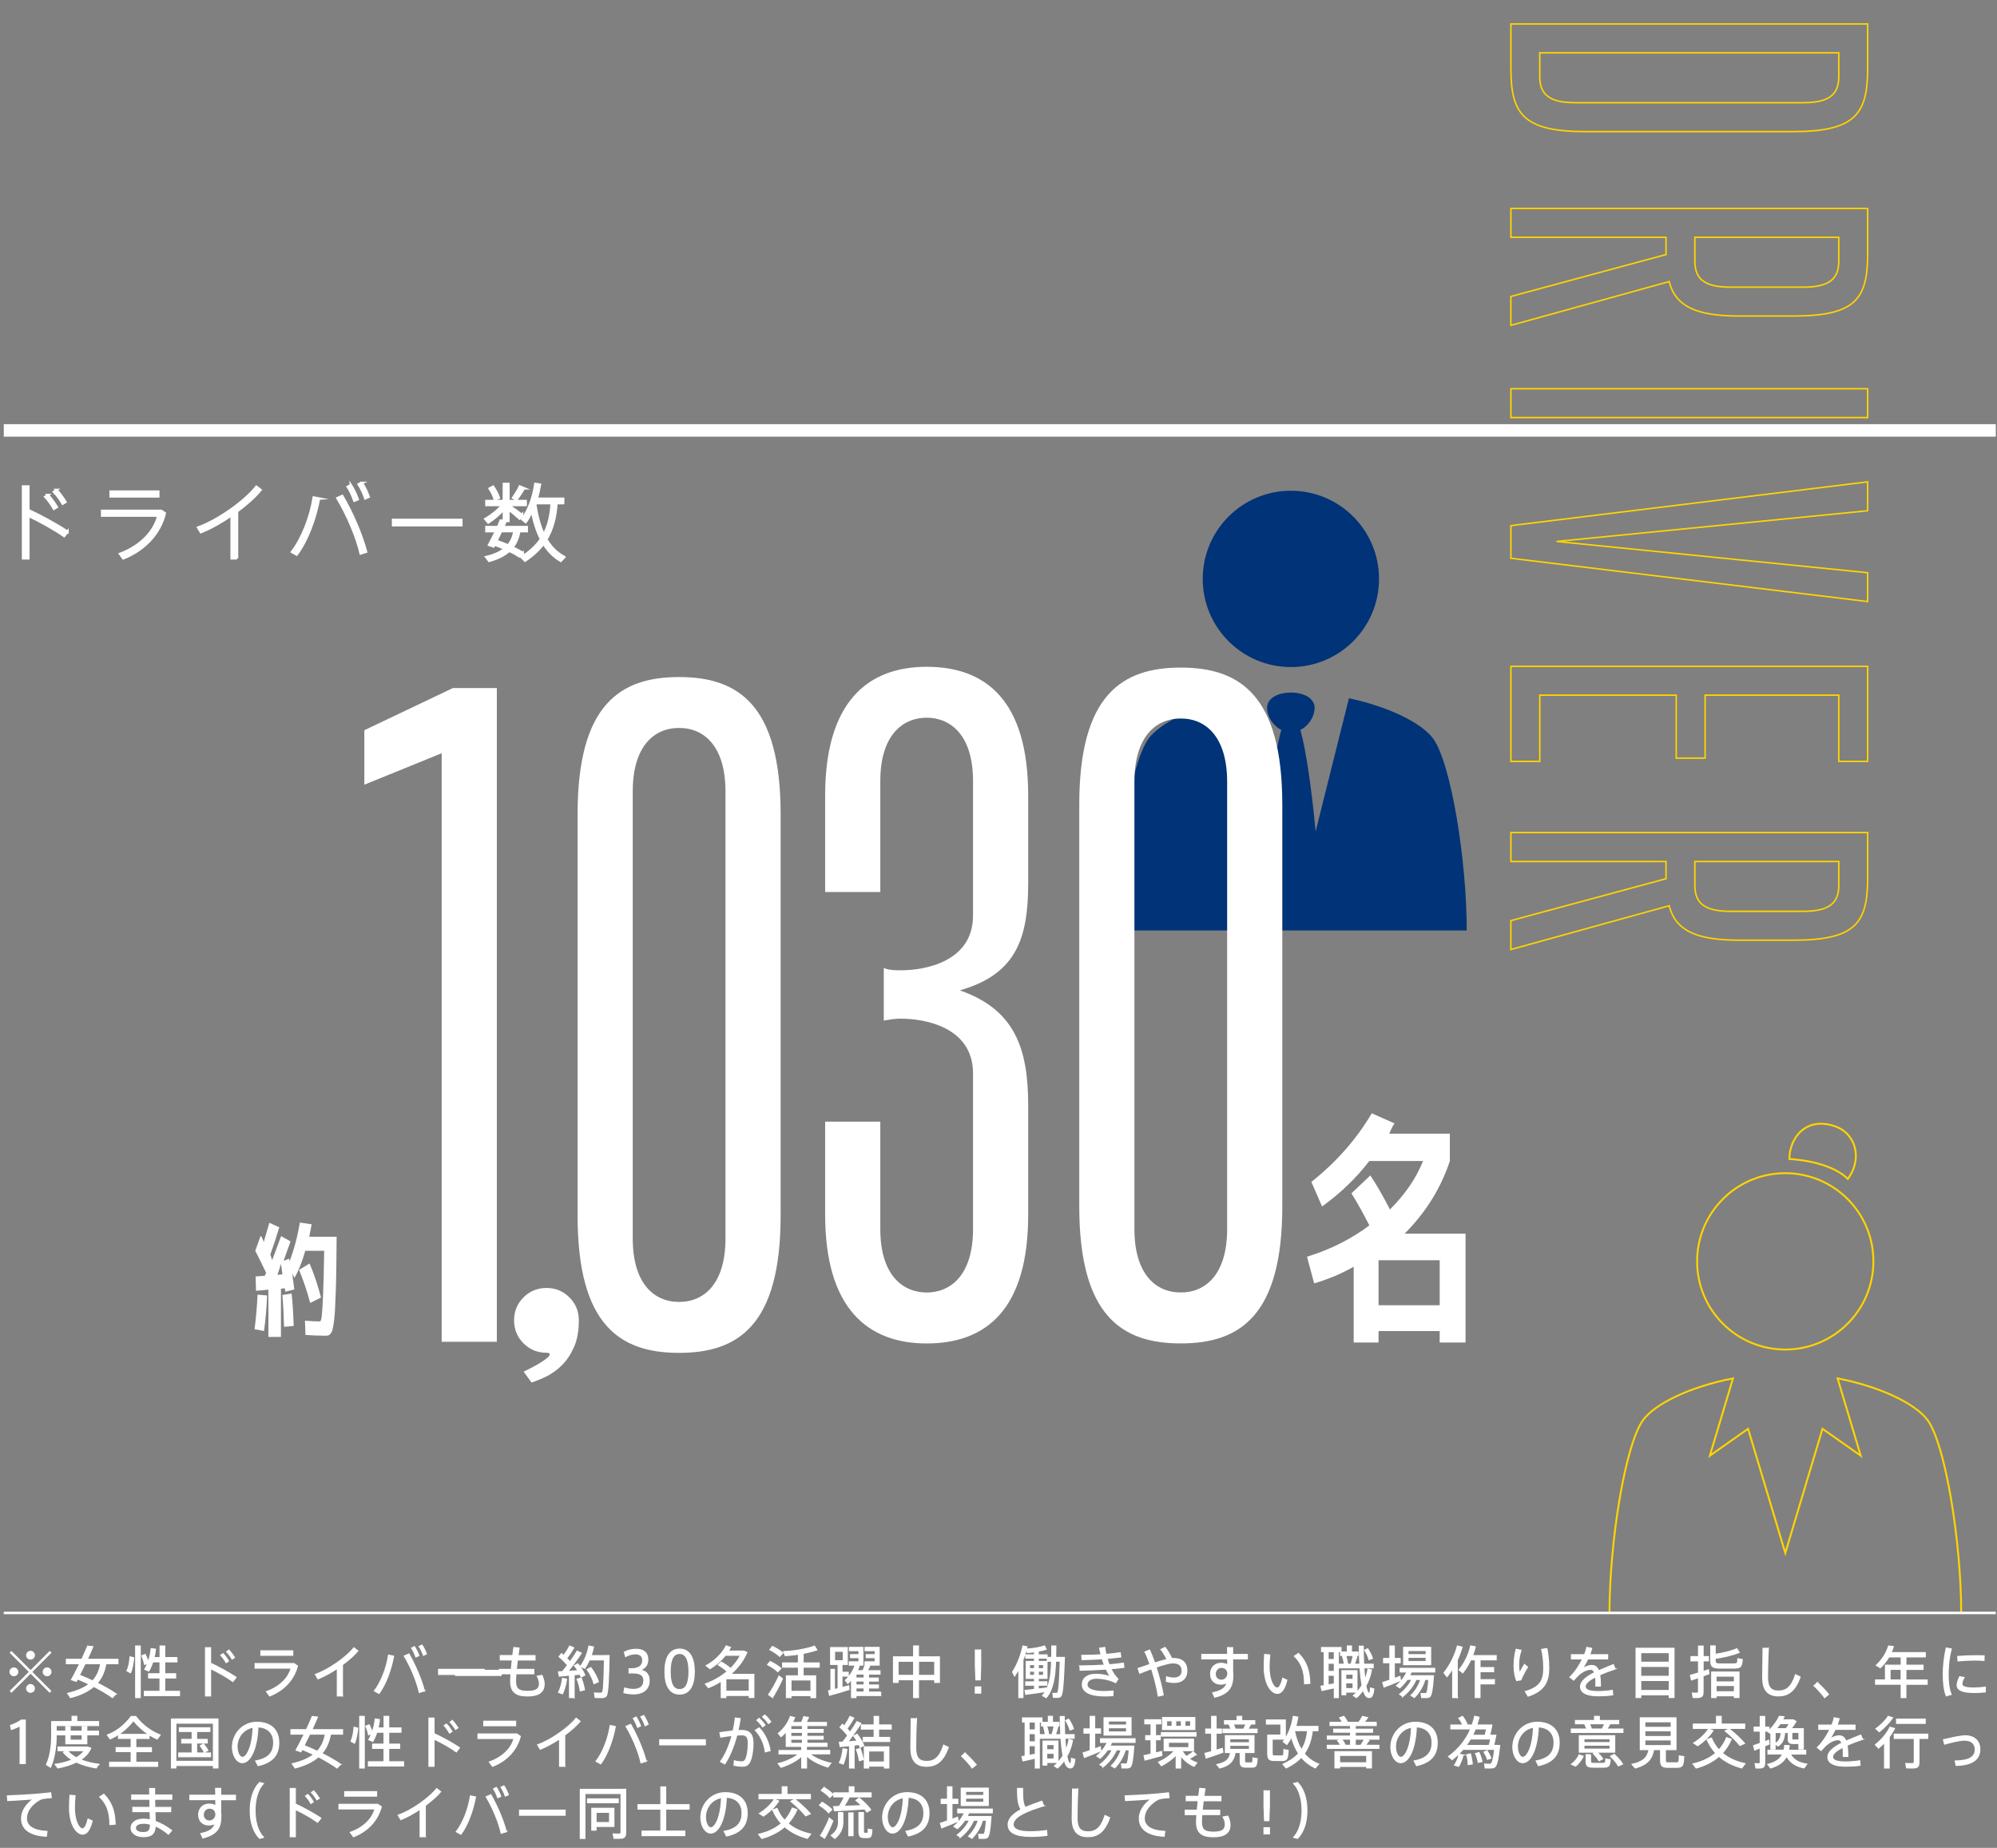 <?xml version="1.0" encoding="UTF-8"?><svg id="_レイヤー_2" xmlns="http://www.w3.org/2000/svg" xmlns:xlink="http://www.w3.org/1999/xlink" viewBox="0 0 454 420"><rect x="0" y="0" width="454" height="420" fill="#808080" stroke="none"/><defs><clipPath id="clippath"><rect x="343.31" y="5.28" width="81.45" height="210.77" fill="none"/></clipPath></defs><g id="new"><path d="M3.15,380.89c-.47,0-.88-.41-.88-.89s.41-.89.89-.89.89.41.89.89-.41.89-.89.89h-.01ZM7.19,380.01l4.34,4.34-.25.25-4.32-4.34-4.35,4.34-.25-.25,4.35-4.34-4.36-4.35.25-.25,4.36,4.35,4.34-4.35.25.25-4.35,4.35ZM6.93,377.11c-.47,0-.88-.4-.88-.89s.41-.88.89-.88.89.4.89.88-.41.89-.89.89h-.01ZM6.93,384.66c-.47,0-.88-.4-.88-.89s.41-.88.89-.88.89.4.89.88-.41.89-.89.89h-.01ZM10.7,380.89c-.47,0-.88-.41-.88-.89s.41-.89.89-.89.89.41.89.89-.41.89-.89.89h-.01Z" fill="#fff" stroke="#fff" stroke-miterlimit="10" stroke-width=".23"/><path d="M26.37,385.01l-.8.85c-1.17-.84-2.62-1.7-4.25-2.54-1.19,1.03-2.86,1.91-5.29,2.54l-.66-.97c2.23-.51,3.79-1.24,4.89-2.09-.83-.4-1.71-.79-2.63-1.17-.1.19-.2.37-.29.54l-1.1-.37c.52-.92,1.2-2.25,1.88-3.64h-3.04v-1.01h3.52c.5-1.07.97-2.13,1.33-3.01l1.19.14c-.36.85-.8,1.85-1.28,2.87h6.98v1.01h-2.72c-.31,1.49-.8,3.04-1.99,4.39,1.62.8,3.05,1.63,4.27,2.46ZM21.06,382.06c1.15-1.22,1.59-2.6,1.84-3.9h-3.56c-.43.91-.87,1.8-1.28,2.59,1.06.43,2.07.87,3,1.31Z" fill="#fff" stroke="#fff" stroke-miterlimit="10" stroke-width=".23"/><path d="M30.41,376.79c-.12,1.21-.36,2.6-.74,3.43l-.82-.45c.4-.77.64-2.05.71-3.18l.84.19ZM31.89,374.12v11.74h-1.05v-11.74h1.05ZM36.37,384.43v-3.04h-2.59v-.96h2.59v-2.7h-1.63c-.25.77-.56,1.47-.91,2.08l-.92-.37c.24-.42.45-.87.64-1.35l-.7.22c-.09-.6-.31-1.26-.62-1.98l.78-.29c.32.62.54,1.19.68,1.71.33-.93.57-1.96.68-3.04l.98.14c-.06.65-.18,1.29-.33,1.9h1.37v-2.63h1.06v2.63h2.78v.98h-2.78v2.7h2.49v.96h-2.49v3.04h3.37v.97h-8v-.97h3.57Z" fill="#fff" stroke="#fff" stroke-miterlimit="10" stroke-width=".23"/><path d="M53.68,381.26l-.74.94c-1.37-1-3.39-2.13-5.06-2.92v6.2h-1.17v-10.97h1.17v3.53c1.81.83,4.17,2.12,5.8,3.21ZM50.71,375.86c.46.47.92,1.11,1.26,1.7l-.56.36c-.31-.57-.79-1.25-1.22-1.7l.52-.36ZM52.05,375.06c.45.47.92,1.1,1.28,1.68l-.56.36c-.31-.55-.8-1.22-1.24-1.67l.52-.37Z" fill="#fff" stroke="#fff" stroke-miterlimit="10" stroke-width=".23"/><path d="M66.84,378.12l.79.55c-.83,3.15-3.11,5.56-6.33,6.82l-.73-1c3.04-1.06,5.06-3.14,5.6-5.33h-8.18v-1.05h8.84ZM66.56,375.22v1.03h-7.26v-1.03h7.26Z" fill="#fff" stroke="#fff" stroke-miterlimit="10" stroke-width=".23"/><path d="M77.87,385.48h-1.19v-6.25c-1.47.97-3.01,1.82-4.39,2.37l-.6-1.02c2.99-1.01,7.14-3.97,8.76-6.05l.91.71c-.83.98-2.08,2.1-3.5,3.14v7.09Z" fill="#fff" stroke="#fff" stroke-miterlimit="10" stroke-width=".23"/><path d="M89.49,376.43c-.56,3.07-1.75,6.35-3.32,8.5l-1.07-.59c1.59-2.05,2.78-5.24,3.23-8.15l1.16.24ZM96.51,384.33l-1.19.37c-.55-2.45-1.82-5.62-3.42-8.3l1.07-.47c1.58,2.76,2.86,5.89,3.53,8.41ZM94.23,374.27c.42.68.73,1.29,1,2.04l-.69.31c-.25-.74-.56-1.4-.97-2.03l.66-.32ZM95.94,373.91c.43.66.74,1.28,1.01,2.03l-.69.31c-.25-.74-.56-1.39-.98-2.03l.66-.31Z" fill="#fff" stroke="#fff" stroke-miterlimit="10" stroke-width=".23"/><path d="M110.09,379.43v1.17h-10.38v-1.17h10.38Z" fill="#fff" stroke="#fff" stroke-miterlimit="10" stroke-width=".23"/><path d="M116.24,379.43c.06-.66.14-1.39.22-2.13h-2.73v-1.01h2.84c.08-.62.15-1.24.24-1.82l1.2.12c-.09.55-.18,1.12-.25,1.71h3.88v1.01h-4.02c-.09.74-.18,1.47-.24,2.13h3.98v1.01h-4.07c-.05.68-.08,1.25-.08,1.67,0,1.79.74,2.32,2.74,2.32,1.84,0,2.68-.47,2.68-1.77,0-.41-.13-1.03-.5-1.68l1.08-.2c.34.71.5,1.49.5,1.96,0,1.91-1.31,2.74-3.76,2.74-2.67,0-3.87-.93-3.87-3.34,0-.41.03-1,.08-1.7h-2.64v-1.01h2.72Z" fill="#fff" stroke="#fff" stroke-miterlimit="10" stroke-width=".23"/><path d="M130.52,385.86h-1.05v-5.1c-.87.09-1.71.17-2.32.22l-.2-.98c.25-.01.57-.03.92-.04.4-.48.79-.98,1.16-1.47-.5-.62-1.21-1.35-1.94-1.93l.56-.71c.18.14.34.28.5.42.56-.75,1.08-1.56,1.36-2.14l.94.41c-.4.68-.98,1.56-1.63,2.36.29.28.55.57.77.83.66-.91,1.22-1.76,1.61-2.44l.96.45c-.74,1.16-1.86,2.71-3.07,4.15.78-.05,1.61-.1,2.31-.15-.24-.4-.52-.78-.82-1.14l.8-.43c.7.85,1.29,1.85,1.58,2.58-.34.19-.6.32-.84.43-.08-.19-.17-.41-.28-.64-.4.05-.84.09-1.31.14v5.19ZM128.81,381.64c-.14,1.21-.5,2.42-.93,3.36-.04-.01-.09-.04-.91-.33.45-.88.78-2.03.91-3.18l.93.15ZM132.13,381.4c.36.92.64,1.95.75,2.7-.41.1-.69.18-.96.24-.1-.77-.37-1.81-.73-2.69l.93-.25ZM137.92,376.29h.56c-.11,5.59-.23,8.76-.71,9.25-.2.2-.47.31-.89.32-.37.01-1.14,0-1.59-.03l-.15-1.03c.42.03,1.12.05,1.44.04.17-.01.28-.05.37-.14.27-.31.37-2.75.46-7.42h-3.41c-.31.68-.66,1.33-1.08,1.93l-.94-.48c.97-1.35,1.59-2.92,1.9-4.59l1.05.19c-.13.68-.31,1.34-.54,1.98h3.55ZM134.33,379.02c.85,1.17,1.43,2.26,1.72,3.24l-1.01.43c-.26-.99-.79-2.1-1.58-3.24l.87-.43Z" fill="#fff" stroke="#fff" stroke-miterlimit="10" stroke-width=".23"/><path d="M147.59,382.02c0,1.58-.99,3-3.6,3-.57,0-1.52-.1-2.17-.28l.2-1.07c.54.19,1.38.32,1.94.32,1.33,0,2.42-.52,2.42-2.04,0-1.12-.74-1.7-2.48-1.7h-.89v-.96h.6c1.67,0,2.5-.71,2.5-1.9,0-.92-.57-1.48-1.62-1.48-.73,0-1.59.23-2.27.62l-.29-1c.62-.37,1.67-.66,2.62-.66,1.56,0,2.73.62,2.73,2.39,0,1.24-.8,2.17-1.99,2.33,1.63.1,2.3,1.03,2.3,2.42Z" fill="#fff" stroke="#fff" stroke-miterlimit="10" stroke-width=".23"/><path d="M157.85,379.97c0,3.1-1.07,5.09-3.35,5.09s-3.34-1.99-3.34-5.1,1.05-5.13,3.34-5.13,3.35,1.99,3.35,5.13h0ZM152.36,379.97c0,2.92.8,4.06,2.13,4.06s2.14-1.14,2.14-4.07-.83-4.13-2.14-4.13-2.13,1.16-2.13,4.13h0Z" fill="#fff" stroke="#fff" stroke-miterlimit="10" stroke-width=".23"/><path d="M165.02,385.39v.47h-1.05v-3.74c-.91.56-1.89,1.06-2.91,1.48l-.7-.83c1.89-.71,3.57-1.68,4.96-2.84-.52-.51-1.21-1.02-2.04-1.52l.68-.64c.87.49,1.58.98,2.13,1.48.94-.92,1.71-1.93,2.27-3.01h-3.46c-.96,1.21-2.17,2.25-3.48,3.05l-.88-.69c1.93-1.07,3.56-2.6,4.55-4.5l.98.33c-.15.29-.31.57-.48.85h3.5l.71.29c-.78,1.89-2.08,3.57-3.74,5h5.33v5.27h-1.07v-.46h-5.31ZM170.33,384.41v-2.84h-5.31v2.84h5.31Z" fill="#fff" stroke="#fff" stroke-miterlimit="10" stroke-width=".23"/><path d="M176.83,379.97c-.57-.55-1.37-1.1-2.33-1.59l.59-.74c1.03.51,1.85,1.03,2.45,1.58l-.7.75ZM175.63,385.84l-.91-.65c.7-.96,1.76-2.86,2.39-4.24l.77.62c-.6,1.38-1.58,3.24-2.25,4.26ZM177.26,376.49c-.55-.52-1.31-1.03-2.25-1.52l.59-.75c1,.48,1.79.98,2.37,1.49l-.71.78ZM179.83,385.39v.47h-1.05v-4.96h2.73v-1.96h-3.6v-.97h3.6v-1.96c-1.06.15-2.11.27-3,.31l-.36-.93c2.25-.05,5.41-.61,7.02-1.24l.54.87c-.8.29-1.93.57-3.12.8v2.16h3.65v.97h-3.65v1.96h2.84v4.96h-1.07v-.47h-4.53ZM184.36,384.43v-2.58h-4.53v2.58h4.53Z" fill="#fff" stroke="#fff" stroke-miterlimit="10" stroke-width=".23"/><path d="M188.9,384.2v-4.76h.8v4.57c.27-.08.55-.14.83-.2v-5.49h-1.7v-3.84h3.8v3.84h-1.21v1.77h1.43v.89h-1.43v2.59c.56-.14,1.1-.29,1.53-.41l.08.87c-1.3.41-3.3,1-4.44,1.3l-.23-1.02c.17-.04.34-.08.54-.11ZM189.74,377.47h1.96v-2.13h-1.96v2.13ZM200.23,384.59v.79h-5.63v.48h-1.02v-4.11c-.25.31-.54.6-.83.89l-.56-.71c1.01-.96,1.8-2.14,2.21-3.44l.91.22c-.12.34-.26.69-.42,1.02h1.3c.19-.43.36-.87.46-1.21l1.05.22c-.14.29-.32.64-.51,1h2.88v.78h-2.62v.89h2.22v.69h-2.22v.89h2.25v.69h-2.25v.92h2.78ZM195.28,376.08v-.89h-2.18v-.75h3.07v4.03h-3.09v-.75h2.19v-.94h-1.91v-.69h1.91ZM196.44,381.4v-.89h-1.84v.89h1.84ZM196.44,382.98v-.89h-1.84v.89h1.84ZM196.44,384.59v-.92h-1.84v.92h1.84ZM198.96,376.08v-.89h-2.3v-.75h3.21v4.03h-3.23v-.75h2.31v-.94h-2.02v-.69h2.02Z" fill="#fff" stroke="#fff" stroke-miterlimit="10" stroke-width=".23"/><path d="M208.81,381.8v4.06h-1.11v-4.06h-3.53v.61h-1.05v-5.82h4.58v-2.48h1.11v2.48h4.76v5.82h-1.08v-.61h-3.67ZM207.7,380.8v-3.2h-3.53v3.2h3.53ZM212.49,380.8v-3.2h-3.67v3.2h3.67Z" fill="#fff" stroke="#fff" stroke-miterlimit="10" stroke-width=".23"/><path d="M222.97,383.42v1.42h-1.25v-1.42h1.25ZM222.96,375.04v3.5l-.11,3.29h-1l-.12-3.29v-3.5h1.22Z" fill="#fff" stroke="#fff" stroke-miterlimit="10" stroke-width=".23"/><path d="M235.18,384.01v-.97h-2v-.77h2v-.78h-1.88v-3.85h1.88v-.75h-2v-.75h2v-.69c-.57.08-1.13.14-1.62.17l-.22-.74c-.2.78-.47,1.57-.78,2.36v8.62h-.94v-6.52c-.29.56-.61,1.11-.96,1.62l-.46-.92c1.11-1.75,1.94-3.89,2.35-5.93l.93.2c-.04.18-.09.34-.13.51,1.29-.04,3.15-.36,4.12-.7l.37.75c-.46.15-1.1.31-1.79.43v.83h2v.75h-2v.75h1.98v3.85h-1.98v.78h1.95v.77h-1.95v.87c.7-.09,1.39-.17,1.95-.24v.19c.75-1.63,1-3.75,1.07-6.26h-.99v-.87h1.02c.01-.83.01-1.7.01-2.6h.93c-.01.91-.01,1.77-.04,2.6h1.99c-.19,5.38-.38,8.39-.84,8.84-.18.17-.38.24-.71.25-.22,0-.7,0-.97-.01l-.1-.92c.23.01.61.03.79.01.11,0,.2-.03.28-.09.28-.29.45-2.68.59-7.22h-1.05c-.13,3.6-.56,6.47-2.13,8.29l-.85-.47c.25-.28.47-.59.68-.92-1.4.22-3.36.49-4.5.64l-.15-.89c.55-.05,1.33-.13,2.16-.23ZM234.07,379.27h1.11v-.92h-1.11v.92ZM234.07,380.8h1.11v-.93h-1.11v.93ZM237.25,379.27v-.92h-1.19v.92h1.19ZM237.25,380.8v-.93h-1.19v.93h1.19Z" fill="#fff" stroke="#fff" stroke-miterlimit="10" stroke-width=".23"/><path d="M245.49,378.65c1.74,0,3.74-.06,5.6-.18-.18-.46-.36-.94-.51-1.44-1.53.11-3.15.18-4.59.2l-.05-.97c1.39,0,2.92-.05,4.39-.14-.14-.51-.25-1.02-.34-1.52l1.17-.14c.06.51.15,1.05.28,1.57,1.2-.1,2.32-.23,3.23-.38l.14.97c-.89.11-1.98.23-3.14.33.14.49.29.97.49,1.44,1.22-.1,2.35-.23,3.24-.37l.11.97c-.82.1-1.85.22-2.96.31.43.91.97,1.71,1.61,2.33l-.52.83c-1.44-.69-3.01-1-4.39-1s-2.12.63-2.12,1.44c0,.99,1.34,1.57,3.76,1.57.6,0,1.4-.03,2.17-.1l-.06,1.05c-.64.05-1.35.06-1.89.06-3.38,0-5.06-.97-5.06-2.59,0-1.4,1.11-2.33,3.07-2.33,1.06,0,2.31.17,3.37.59-.34-.46-.69-1.07-1.01-1.77-1.98.14-4.13.23-5.93.26l-.05-.98Z" fill="#fff" stroke="#fff" stroke-miterlimit="10" stroke-width=".23"/><path d="M261.46,378.33c-.37-1.06-.75-2.04-1.16-2.86l1.05-.43c.4.87.79,1.88,1.16,2.95,1.02-.33,1.99-.62,2.81-.82-.36-.74-.94-1.72-1.39-2.26l.94-.47c.51.61,1.17,1.79,1.52,2.55.13-.01.23-.03.33-.03,2.07,0,3.11.98,3.11,2.79,0,1.58-.96,2.67-2.91,2.67-.51,0-1.12-.08-1.76-.24l.05-1.05c.62.2,1.19.28,1.63.28,1.26,0,1.9-.65,1.9-1.65,0-1.15-.65-1.79-2.08-1.79-.8,0-2.26.42-3.83.96.7,2.18,1.3,4.52,1.62,6.34l-1.13.24c-.29-1.82-.86-4.11-1.53-6.21-.94.34-1.88.71-2.69,1.03l-.37-1.1c.83-.27,1.79-.6,2.73-.92Z" fill="#fff" stroke="#fff" stroke-miterlimit="10" stroke-width=".23"/><path d="M279.1,376.05c-.01-.56-.03-1.1-.04-1.56h1.17v1.56h3.35v1.01h-3.35v3.01c.04.19.05.41.05.62,0,2.47-.61,4.22-4.13,5.08l-.45-1.01c2.14-.45,2.97-1.17,3.28-2.31-.41.23-.89.36-1.42.36-1.49,0-2.35-.96-2.35-2.35s.94-2.4,2.4-2.4c.59,0,1.1.14,1.5.38-.01-.45-.01-.92-.01-1.39h-5.89v-1.01h5.88ZM277.65,378.99c-.74,0-1.37.66-1.37,1.48,0,.88.6,1.43,1.43,1.43s1.42-.78,1.42-1.47v-.14c-.11-.89-.68-1.3-1.48-1.3Z" fill="#fff" stroke="#fff" stroke-miterlimit="10" stroke-width=".23"/><path d="M288.67,376.15c-.1.98-.15,1.93-.15,2.73,0,2.93,1,4.8,1.84,4.8.51,0,.97-.92,1.26-2.22l.94.42c-.48,1.96-1.19,3.02-2.16,3.02-1.39,0-3-2.13-3-5.98,0-.85.03-1.84.1-2.87l1.16.1ZM295.2,375.81c1.86,1.89,2.49,3.95,2.59,6.81l-1.21.1c-.03-2.81-.62-4.63-2.31-6.29l.93-.62Z" fill="#fff" stroke="#fff" stroke-miterlimit="10" stroke-width=".23"/><path d="M301.03,383.14v-7.73h-.59v-.94h4.43v.94h-.61v10.45h-.92v-2.23c-.93.22-2.08.47-2.81.62l-.22-1c.2-.04.45-.08.71-.11ZM303.34,377.19v-1.77h-1.4v1.77h1.4ZM303.34,379.9v-1.84h-1.4v1.84h1.4ZM303.34,382.72v-1.93h-1.4v2.18c.47-.08.97-.17,1.4-.25ZM305.95,379.73h2.55v4.87c.43-.47.82-.98,1.15-1.54-.2-1.1-.36-2.45-.46-3.97h-4.82v-.82h1.25c-.06-.52-.2-1.16-.38-1.71l.73-.19c.2.65.36,1.35.42,1.9h.75c.22-.69.4-1.42.5-1.94l.82.23c-.14.49-.33,1.11-.54,1.71h1.22c-.06-1.3-.12-2.69-.13-4.11h.92c0,1.44.04,2.83.09,4.11h2.16v.82h-2.11c.06.98.14,1.9.23,2.69.32-.74.55-1.54.7-2.41l.8.2c-.24,1.33-.68,2.54-1.29,3.61.2,1.05.46,1.66.76,1.7.17.01.24-.23.29-1.22l.77.23c-.17,1.65-.56,2.07-1.25,1.94-.5-.09-.88-.69-1.17-1.68-.45.62-.96,1.2-1.52,1.71l-.71-.46c.29-.24.56-.51.82-.79h-2.55v.59h-.87v-5.46h.87ZM306.31,375.49v-1.38h.94v1.38h1.48v.8h-3.97v-.8h1.54ZM307.61,381.7v-1.17h-1.66v1.17h1.66ZM305.95,382.52v1.28h1.66v-1.28h-1.66ZM310.94,374.76c.51.79.87,1.52,1.08,2.18l-.78.29c-.18-.68-.51-1.4-.98-2.18l.68-.29Z" fill="#fff" stroke="#fff" stroke-miterlimit="10" stroke-width=".23"/><path d="M315.97,381.87v-3.94h-1.43v-.97h1.43v-2.84h1.02v2.84h1.33v.97h-1.33v3.58c.46-.17.89-.32,1.28-.47l.12.91c-1.1.48-2.78,1.16-3.74,1.52l-.29-1.05c.41-.14,1-.33,1.62-.55ZM318.93,385.59l-.74-.49c1.12-.88,2.14-2.02,2.79-3.38h-1.05c-.5.73-1.08,1.38-1.7,1.93l-.76-.5c.96-.83,1.82-1.88,2.38-3.11h-1.54v-.84h7.86v.84h-5.33c-.11.29-.25.57-.4.84h5.45c-.2,3.02-.45,4.54-.89,4.81-.17.1-.39.15-.68.17-.24.01-.82,0-1.13-.01l-.12-.92c.28.01.75.03.96.01.1,0,.18-.01.24-.06.23-.14.41-1.11.55-3.15h-.87c-.46,1.62-1.34,3.04-2.41,4.11l-.77-.48c.98-.97,1.77-2.18,2.23-3.62h-1.07c-.66,1.54-1.77,2.88-3.01,3.87ZM325.25,374.43v3.95h-6.15v-3.95h6.15ZM320.1,376.09h4.12v-.92h-4.12v.92ZM320.1,377.65h4.12v-.94h-4.12v.94Z" fill="#fff" stroke="#fff" stroke-miterlimit="10" stroke-width=".23"/><path d="M331.31,385.86h-1.06v-6.59c-.4.64-.82,1.26-1.28,1.84l-.7-.88c1.4-1.76,2.5-3.97,3.05-6.11l1.08.26c-.28.97-.65,1.95-1.1,2.92v8.57ZM339.74,381.79v.94h-3.27v3.12h-1.08v-8.57h-1.03c-.5,1.06-1.11,2.05-1.82,2.96l-.82-.69c1.26-1.56,2.18-3.48,2.63-5.45l1.06.22c-.17.68-.38,1.34-.64,1.99h5.38v.97h-3.67v1.75h3.09v.94h-3.09v1.81h3.27Z" fill="#fff" stroke="#fff" stroke-miterlimit="10" stroke-width=".23"/><path d="M344.21,378.51c0-1.25.17-2.51.47-3.64l1.12.23c-.37,1.08-.55,2.28-.55,3.32,0,.75.09,1.43.22,1.85.23-.46.79-1.45,1.1-1.95l.71.61c-.43.65-1.25,2.12-1.53,2.9l-.96.15c-.41-.93-.59-2.19-.59-3.46h0ZM351.67,374.7c.29,1.51.43,2.88.43,4.52,0,2.91-.96,5.1-4.71,6.31l-.62-1.05c3.43-.98,4.18-2.65,4.18-5.24,0-1.52-.13-2.96-.46-4.34l1.17-.2Z" fill="#fff" stroke="#fff" stroke-miterlimit="10" stroke-width=".23"/><path d="M367.2,379.34c-1.08.37-2.36.84-3.52,1.35.11.68.17,1.5.17,2.54h-1.05c.01-.22.01-.4.01-.59.01-.59-.03-1.1-.08-1.5-1.34.68-2.35,1.43-2.35,2.19s.92,1.15,2.9,1.15c.93,0,2.41-.09,3.27-.27l.1,1.02c-.89.17-2.32.22-3.35.22-2.54,0-3.99-.7-3.99-2.08,0-1.26,1.45-2.31,3.2-3.19-.19-.51-.47-.75-.83-.75-.88,0-1.81.43-2.72,1.2-.28.24-.83.82-1.2,1.26l-.85-.69c1.07-1.02,2.13-2.56,2.88-4.13h-2.55v-.97h2.99c.23-.57.41-1.13.52-1.66l1.12.22c-.13.5-.29.98-.47,1.44h4.09v.97h-4.52c-.45.96-.93,1.76-1.31,2.26.74-.47,1.49-.78,2.23-.78s1.22.38,1.54,1.2c1.16-.52,2.38-.98,3.35-1.39l.41.98Z" fill="#fff" stroke="#fff" stroke-miterlimit="10" stroke-width=".23"/><path d="M373.01,385.22v.62h-1.07v-11.2h8.64v11.2h-1.1v-.62h-6.47ZM379.48,377.81v-2.17h-6.47v2.17h6.47ZM379.48,381.01v-2.23h-6.47v2.23h6.47ZM379.48,384.24v-2.27h-6.47v2.27h6.47Z" fill="#fff" stroke="#fff" stroke-miterlimit="10" stroke-width=".23"/><path d="M386.14,380.25v-2.74h-1.71v-.97h1.71v-2.4h1.05v2.4h1.21v.97h-1.21v2.42c.45-.14.87-.27,1.22-.4.05.38.08.65.1.92-.4.14-.85.32-1.33.48v3.69c0,.69-.19,1.08-.83,1.19-.29.05-.93.05-1.43.03l-.18-1.02c.37.04.88.04,1.06.03.27-.03.33-.15.33-.4v-3.14c-.6.2-1.16.4-1.59.54l-.24-1.06c.46-.13,1.14-.32,1.84-.54ZM395.38,375.59c-1.31.56-3.7,1.15-5.46,1.35v.47c0,.64.23.78,1.05.8.82.01,2.23.01,3.1,0,.91-.03.98-.12,1.02-1.2l1,.18c-.14,1.72-.37,1.94-1.93,1.96-.96.01-2.4.01-3.28,0-1.56-.04-1.96-.34-1.96-1.73v-3.32h1.01v1.91c1.7-.22,3.81-.75,4.92-1.26l.54.83ZM390.15,385.45v.4h-1.02v-5.8h6.22v5.8h-1.06v-.4h-4.15ZM394.29,382.28v-1.3h-4.15v1.3h4.15ZM394.29,384.53v-1.42h-4.15v1.42h4.15Z" fill="#fff" stroke="#fff" stroke-miterlimit="10" stroke-width=".23"/><path d="M402.02,374.65c-.14,2.76-.18,5.38-.18,6.62,0,2.24.77,3.09,2.5,3.09s2.96-.88,3.85-3.71l1.06.51c-1.17,3.32-2.82,4.31-4.94,4.31-2.49,0-3.58-1.42-3.58-4.17,0-1.24.05-3.89.08-6.65h1.21Z" fill="#fff" stroke="#fff" stroke-miterlimit="10" stroke-width=".23"/><path d="M413.18,382.47c.88.79,1.91,1.86,2.54,2.64l-.91.75c-.52-.74-1.58-1.94-2.42-2.7l.79-.69Z" fill="#fff" stroke="#fff" stroke-miterlimit="10" stroke-width=".23"/><path d="M433.29,382.82v3.04h-1.08v-3.04h-5.82v-.98h2.25v-3.35h3.57v-1.88h-2.79c-.55.94-1.21,1.77-1.95,2.46l-.92-.56c1.24-1.14,2.25-2.62,2.81-4.39l1.08.13c-.14.47-.32.93-.51,1.38h7.77v.98h-4.4v1.88h3.89v.96h-3.89v2.4h4.83v.98h-4.83ZM432.2,381.84v-2.4h-2.51v2.4h2.51Z" fill="#fff" stroke="#fff" stroke-miterlimit="10" stroke-width=".23"/><path d="M441.77,380.61c0-2.07.28-4.27.69-6.03l1.15.2c-.46,1.68-.71,3.8-.71,5.82,0,1.75.17,3.29.69,4.54l-1.13.33c-.49-1.33-.68-2.97-.68-4.85h0ZM451.35,384.57c-.8.08-1.71.13-2.46.13-2.27,0-3.95-.37-3.95-1.65,0-.48.18-1.12.57-1.95l1,.19c-.34.66-.49,1.08-.49,1.44,0,.73,1.02.94,2.84.94.8,0,1.68-.08,2.49-.19v1.08ZM449.2,376.33c.64,0,1.34.01,1.88.03l-.03,1.05c-.62-.05-1.42-.08-2.18-.08-1.25,0-2.64.08-3.74.19l-.06-1.02c1.19-.11,2.73-.17,4.12-.17h.01Z" fill="#fff" stroke="#fff" stroke-miterlimit="10" stroke-width=".23"/><path d="M2.58,393.11l-.2-.92c.82-.29,1.95-.82,2.46-1.22h.91v9.87h-1.19v-8.56c-.43.24-1.25.6-1.98.83Z" fill="#fff" stroke="#fff" stroke-miterlimit="10" stroke-width=".23"/><path d="M14.95,393.48v-1.01h1.01v1.01h2.73v-1.01h1.05v1.01h2.65v.84h-2.65v2.03h-4.78v-2.03h-2.18v.09c0,2.44-.32,5.01-1.29,7.28l-.94-.59c.92-2.04,1.19-4.39,1.19-6.7v-3.1h4.64v-1.19h1.08v1.19h4.96v.91h-9.64v1.26h2.18ZM22.46,400.99l-.59.87c-1.61-.27-3.16-.7-4.52-1.34-1.2.6-2.64,1.03-4.2,1.33l-.62-.82c1.45-.22,2.77-.55,3.87-1.03-.78-.47-1.47-1.05-2-1.71l.84-.37h-2.05v-.84h6.68l.78.27c-.47,1.07-1.28,1.94-2.33,2.63,1.25.51,2.68.84,4.15,1.02ZM17.36,399.53c.75-.45,1.37-.98,1.8-1.61h-3.84c.51.64,1.21,1.16,2.04,1.61ZM15.95,394.32v1.21h2.73v-1.21h-2.73Z" fill="#fff" stroke="#fff" stroke-miterlimit="10" stroke-width=".23"/><path d="M29.81,400.55v-2.42h-3.41v-.91h3.41v-2.09h-2.88v-.89c-.61.4-1.25.73-1.89,1.01l-.64-.89c1.93-.71,3.85-2.1,5.42-4.22h1.03c1.65,2.12,3.61,3.44,5.57,4.22l-.68.92c-.62-.28-1.24-.6-1.85-.98v.84h-3.01v2.09h3.55v.91h-3.55v2.42h4.97v.93h-10.94v-.93h4.89ZM33.81,394.22c-1.2-.78-2.36-1.79-3.47-3.13-1.07,1.34-2.21,2.36-3.38,3.13h6.85Z" fill="#fff" stroke="#fff" stroke-miterlimit="10" stroke-width=".23"/><path d="M39.98,401.29v.56h-1.01v-11.14h10.59v11.14h-1.05v-.56h-8.53ZM48.51,400.34v-8.67h-8.53v8.67h8.53ZM43.68,398.44v-2.25h-2.37v-.84h2.37v-1.79h-2.91v-.85h6.95v.85h-3.02v1.79h2.42v.84h-2.42v2.25h3.16v.85h-7.23v-.85h3.05ZM46.25,396.41c.46.52.79,1.01,1.02,1.47l-.84.38c-.19-.46-.51-.94-.91-1.45l.73-.4Z" fill="#fff" stroke="#fff" stroke-miterlimit="10" stroke-width=".23"/><path d="M52.84,397.05c0-2.87,2.28-5.59,5.54-5.59,3.48,0,5,2.02,5,4.61s-1.15,4.48-4.71,5.25l-.54-1.07c3.16-.56,4.08-2.13,4.08-4.16s-1.2-3.48-3.57-3.57c-.17,4.85-1.68,8.13-3.55,8.13-1.3,0-2.26-1.72-2.26-3.58h0ZM53.9,397.04c0,1.29.55,2.4,1.21,2.4,1.01,0,2.31-2.51,2.42-6.84-2.26.4-3.64,2.32-3.64,4.44Z" fill="#fff" stroke="#fff" stroke-miterlimit="10" stroke-width=".23"/><path d="M77.43,401.01l-.8.85c-1.17-.84-2.62-1.7-4.25-2.54-1.19,1.03-2.86,1.91-5.29,2.54l-.66-.97c2.23-.51,3.79-1.24,4.89-2.09-.83-.4-1.71-.79-2.63-1.17-.1.19-.2.37-.29.54l-1.1-.37c.52-.92,1.2-2.25,1.88-3.64h-3.04v-1.01h3.52c.5-1.07.97-2.13,1.33-3.01l1.19.14c-.36.85-.8,1.85-1.28,2.87h6.98v1.01h-2.72c-.31,1.49-.8,3.04-1.99,4.39,1.62.8,3.05,1.63,4.27,2.46ZM72.13,398.06c1.15-1.22,1.59-2.6,1.84-3.9h-3.56c-.43.91-.87,1.8-1.28,2.59,1.06.43,2.07.87,3,1.31Z" fill="#fff" stroke="#fff" stroke-miterlimit="10" stroke-width=".23"/><path d="M81.34,392.79c-.12,1.21-.36,2.6-.74,3.43l-.82-.45c.4-.77.64-2.05.71-3.18l.84.19ZM82.82,390.12v11.74h-1.05v-11.74h1.05ZM87.3,400.43v-3.04h-2.59v-.96h2.59v-2.7h-1.63c-.25.77-.56,1.47-.91,2.08l-.92-.37c.24-.42.45-.87.64-1.35l-.7.22c-.09-.6-.31-1.26-.62-1.98l.78-.29c.32.62.54,1.19.68,1.71.33-.93.57-1.96.68-3.04l.98.14c-.06.65-.18,1.29-.33,1.9h1.37v-2.63h1.06v2.63h2.78v.98h-2.78v2.7h2.49v.96h-2.49v3.04h3.37v.97h-8v-.97h3.57Z" fill="#fff" stroke="#fff" stroke-miterlimit="10" stroke-width=".23"/><path d="M104.48,397.26l-.74.94c-1.37-1-3.39-2.13-5.06-2.92v6.2h-1.17v-10.97h1.17v3.53c1.81.83,4.17,2.12,5.8,3.21ZM101.5,391.86c.46.47.92,1.11,1.26,1.7l-.56.36c-.31-.57-.79-1.25-1.22-1.7l.52-.36ZM102.84,391.06c.45.47.92,1.1,1.28,1.68l-.56.36c-.31-.55-.8-1.22-1.24-1.67l.52-.37Z" fill="#fff" stroke="#fff" stroke-miterlimit="10" stroke-width=".23"/><path d="M117.51,394.12l.79.55c-.83,3.15-3.11,5.56-6.33,6.82l-.73-1c3.04-1.06,5.06-3.14,5.6-5.33h-8.18v-1.05h8.84ZM117.23,391.22v1.03h-7.26v-1.03h7.26Z" fill="#fff" stroke="#fff" stroke-miterlimit="10" stroke-width=".23"/><path d="M128.4,401.48h-1.19v-6.25c-1.47.97-3.01,1.82-4.39,2.37l-.6-1.02c2.99-1.01,7.14-3.97,8.76-6.05l.91.71c-.83.98-2.08,2.1-3.5,3.14v7.09Z" fill="#fff" stroke="#fff" stroke-miterlimit="10" stroke-width=".23"/><path d="M139.89,392.43c-.56,3.07-1.75,6.35-3.32,8.5l-1.07-.59c1.59-2.05,2.78-5.24,3.23-8.15l1.16.24ZM146.92,400.33l-1.19.37c-.55-2.45-1.82-5.62-3.42-8.3l1.07-.47c1.58,2.76,2.86,5.89,3.53,8.41ZM144.63,390.27c.42.68.73,1.29,1,2.04l-.69.31c-.25-.74-.56-1.4-.97-2.03l.66-.32ZM146.34,389.91c.43.66.74,1.28,1.01,2.03l-.69.31c-.25-.74-.56-1.39-.98-2.03l.66-.31Z" fill="#fff" stroke="#fff" stroke-miterlimit="10" stroke-width=".23"/><path d="M160.36,395.43v1.17h-10.38v-1.17h10.38Z" fill="#fff" stroke="#fff" stroke-miterlimit="10" stroke-width=".23"/><path d="M166.67,393.44c.23-.96.4-1.95.5-2.95l1.11.14c-.14.91-.31,1.82-.51,2.73.33-.03.62-.04.88-.04,1.75,0,2.54.92,2.54,2.83s-.34,3.69-.82,4.46c-.42.68-.91.87-1.71.85-.55,0-1.21-.08-1.79-.22l.08-1.03c.5.17,1.11.24,1.51.24.5.01.73-.05.97-.42.41-.6.68-2.13.68-3.85,0-1.35-.41-1.86-1.52-1.86-.32,0-.68.01-1.07.04-.68,2.58-1.65,4.94-2.75,6.57l-.97-.52c1.07-1.47,2-3.6,2.64-5.94-.88.09-1.8.23-2.59.38l-.19-1.02c.89-.15,2.02-.29,3.02-.4ZM175.08,397.92l-1.1.28c-.22-1.67-.89-3.51-2.27-4.91l.88-.56c1.47,1.53,2.26,3.56,2.49,5.19ZM172.57,390.57c.54.48.92.92,1.35,1.53l-.54.42c-.38-.6-.8-1.06-1.31-1.52l.5-.43ZM173.87,389.81c.55.47.92.92,1.37,1.52l-.54.42c-.38-.59-.8-1.06-1.33-1.52l.5-.42Z" fill="#fff" stroke="#fff" stroke-miterlimit="10" stroke-width=".23"/><path d="M188.88,400.76l-.66.89c-1.71-.51-3.61-1.39-4.86-2.55v2.76h-1.1v-2.7c-1.22,1.13-3.06,2.03-4.71,2.54l-.64-.85c1.65-.4,3.51-1.19,4.68-2.19h-4.49v-.78h5.15v-.93h-3.51v-3.36c-.36.41-.74.79-1.16,1.15l-.64-.74c1.26-1.05,2.23-2.36,2.74-3.85l.97.23c-.14.4-.31.78-.5,1.13h2.09c.2-.47.37-.96.49-1.34l1.08.2c-.15.33-.34.74-.56,1.13h4.64v.71h-4.45v.89h3.7v.65h-3.7v.91h3.7v.65h-3.7v.92h4.57v.7h-4.67v.93h5.29v.78h-4.57c1.2,1,3.1,1.75,4.8,2.12ZM182.43,393.11v-.89h-2.64v.89h2.64ZM182.43,394.67v-.91h-2.64v.91h2.64ZM182.43,396.24v-.92h-2.64v.92h2.64Z" fill="#fff" stroke="#fff" stroke-miterlimit="10" stroke-width=".23"/><path d="M194.15,401.86h-1.02v-5.09c-.79.08-1.57.17-2.13.22l-.19-.97c.22-.01.49-.03.78-.05.38-.47.77-.97,1.14-1.47-.46-.61-1.1-1.34-1.76-1.9l.55-.69c.15.13.29.25.43.4.54-.78,1.01-1.59,1.29-2.18l.87.37c-.37.69-.94,1.58-1.56,2.41.27.28.51.57.71.83.64-.91,1.19-1.76,1.56-2.44l.89.41c-.71,1.17-1.81,2.73-2.98,4.2.71-.05,1.49-.12,2.14-.17-.24-.4-.51-.79-.79-1.15l.77-.42c.68.85,1.25,1.85,1.52,2.58-.33.19-.56.31-.8.42-.06-.19-.17-.41-.27-.64-.34.04-.73.09-1.13.13v5.21ZM192.53,397.63c-.13,1.2-.43,2.41-.83,3.34l-.87-.31c.41-.89.71-2.04.82-3.18l.88.14ZM195.54,397.41c.34.88.6,1.85.7,2.55l-.88.23c-.09-.71-.34-1.71-.66-2.55.36-.1.6-.17.84-.23ZM198.72,394.9v-1.89h-2.9v-.94h2.9v-1.94h1.03v1.94h2.86v.94h-2.86v1.89h2.5v.93h-5.98v-.93h2.45ZM197.49,401.43v.43h-1v-4.82h5.59v4.82h-1.03v-.43h-3.56ZM201.05,400.5v-2.51h-3.56v2.51h3.56Z" fill="#fff" stroke="#fff" stroke-miterlimit="10" stroke-width=".23"/><path d="M208.36,390.65c-.14,2.76-.18,5.38-.18,6.62,0,2.24.77,3.09,2.5,3.09s2.96-.88,3.85-3.71l1.06.51c-1.17,3.32-2.82,4.31-4.94,4.31-2.49,0-3.58-1.42-3.58-4.17,0-1.24.05-3.89.08-6.65h1.21Z" fill="#fff" stroke="#fff" stroke-miterlimit="10" stroke-width=".23"/><path d="M219.39,398.47c.88.79,1.91,1.86,2.54,2.64l-.91.75c-.52-.74-1.58-1.94-2.42-2.7l.79-.69Z" fill="#fff" stroke="#fff" stroke-miterlimit="10" stroke-width=".23"/><path d="M233.05,399.14v-7.73h-.59v-.94h4.43v.94h-.61v10.45h-.92v-2.23c-.93.22-2.08.47-2.81.62l-.22-1c.2-.04.45-.08.71-.11ZM235.36,393.19v-1.77h-1.4v1.77h1.4ZM235.36,395.9v-1.84h-1.4v1.84h1.4ZM235.36,398.72v-1.93h-1.4v2.18c.47-.08.97-.17,1.4-.25ZM237.97,395.73h2.55v4.87c.43-.47.82-.98,1.15-1.54-.2-1.1-.36-2.45-.46-3.97h-4.82v-.82h1.25c-.06-.52-.2-1.16-.38-1.71l.73-.19c.2.65.36,1.35.42,1.9h.75c.22-.69.39-1.42.5-1.94l.82.23c-.14.49-.33,1.11-.54,1.71h1.22c-.06-1.3-.11-2.69-.13-4.11h.92c0,1.44.04,2.83.09,4.11h2.16v.82h-2.1c.06.98.14,1.9.23,2.69.32-.74.55-1.54.7-2.41l.8.2c-.24,1.33-.68,2.54-1.29,3.61.2,1.05.46,1.66.77,1.7.17.01.24-.23.29-1.22l.77.23c-.17,1.65-.56,2.07-1.25,1.94-.5-.09-.88-.69-1.17-1.68-.45.62-.96,1.2-1.52,1.71l-.71-.46c.29-.24.56-.51.82-.79h-2.55v.59h-.87v-5.46h.87ZM238.33,391.49v-1.38h.94v1.38h1.48v.8h-3.97v-.8h1.54ZM239.63,397.7v-1.17h-1.66v1.17h1.66ZM237.97,398.52v1.28h1.66v-1.28h-1.66ZM242.96,390.76c.51.79.87,1.52,1.08,2.18l-.78.29c-.18-.68-.51-1.4-.98-2.18l.68-.29Z" fill="#fff" stroke="#fff" stroke-miterlimit="10" stroke-width=".23"/><path d="M247.85,397.87v-3.94h-1.43v-.97h1.43v-2.84h1.02v2.84h1.33v.97h-1.33v3.58c.46-.17.89-.32,1.28-.47l.12.91c-1.1.48-2.78,1.16-3.74,1.52l-.29-1.05c.41-.14,1-.33,1.62-.55ZM250.81,401.59l-.74-.49c1.12-.88,2.14-2.02,2.79-3.38h-1.05c-.5.73-1.08,1.38-1.7,1.93l-.76-.5c.96-.83,1.82-1.88,2.38-3.11h-1.54v-.84h7.86v.84h-5.33c-.11.29-.25.57-.4.84h5.45c-.2,3.02-.45,4.54-.89,4.81-.17.1-.39.15-.68.17-.24.01-.82,0-1.13-.01l-.12-.92c.28.01.75.03.96.01.1,0,.18-.01.24-.06.23-.14.41-1.11.55-3.15h-.87c-.46,1.62-1.34,3.04-2.41,4.11l-.77-.48c.98-.97,1.77-2.18,2.23-3.62h-1.07c-.66,1.54-1.77,2.88-3.01,3.87ZM257.14,390.43v3.95h-6.15v-3.95h6.15ZM251.99,392.09h4.12v-.92h-4.12v.92ZM251.99,393.65h4.12v-.94h-4.12v.94Z" fill="#fff" stroke="#fff" stroke-miterlimit="10" stroke-width=".23"/><path d="M261.68,398.67v-3.24h-1.22v-.93h1.22v-2.67h-1.42v-.94h3.64v.94h-1.2v2.67h1.07v.93h-1.07v3.01c.51-.13.98-.24,1.39-.34l.06.91c-1.13.33-2.86.79-3.84,1.05l-.23-1.03c.41-.09.98-.2,1.59-.34ZM271.92,398.79c-.4.29-.96.65-1.58.98.54.4,1.14.7,1.74.91l-.62.8c-1.16-.5-2.26-1.31-3.05-2.46v2.84h-1.02v-3c-.94,1.03-2.22,1.91-3.35,2.49l-.66-.83c1.28-.54,2.73-1.5,3.65-2.6h-2.37v-2.62h6.67v2.62h-2.62c.27.5.61.94,1.02,1.33.62-.38,1.21-.78,1.54-1.07l.66.61ZM271.91,393.81v.8h-7.88v-.8h7.88ZM271.64,390.39v2.73h-7.35v-2.73h7.35ZM265.22,392.38h1.24v-1.26h-1.24v1.26ZM265.64,397.22h4.63v-1.21h-4.63v1.21ZM268.57,392.38v-1.26h-1.28v1.26h1.28ZM270.68,392.38v-1.26h-1.29v1.26h1.29Z" fill="#fff" stroke="#fff" stroke-miterlimit="10" stroke-width=".23"/><path d="M275.45,398.11v-4.17h-1.34v-.94h1.34v-2.88h1.02v2.88h1.21v.94h-1.21v3.87c.52-.15,1.02-.31,1.43-.43.01.04.01.08.12.91-1.12.41-2.83,1-3.81,1.31l-.28-1.07c.4-.1.94-.24,1.53-.41ZM280.76,398.58c-.32,1.61-1.11,2.68-3.46,3.29l-.66-.79c2.19-.45,2.87-1.31,3.09-2.56l1.03.06ZM279.86,393.02c-.13-.37-.29-.79-.5-1.16h-.98v-.77h2.86v-.97h1.06v.97h2.96v.77h-.89c-.18.34-.42.75-.69,1.16h2.11v.79h-7.76v-.79h1.84ZM282.94,400.18c0,.42.08.5.41.51h1.1c.36-.01.38-.08.4-1.12l.97.15c-.12,1.75-.29,1.94-1.28,1.95-.38.01-.97.01-1.3,0-1.07-.03-1.3-.28-1.3-1.49v-1.84h-3.36v-3.84h6.51v3.84h-2.14v1.84ZM279.58,396.11h4.46v-.89h-4.46v.89ZM279.58,397.63h4.46v-.92h-4.46v.92ZM282.71,393.02c.22-.4.42-.8.57-1.16h-2.92c.19.41.36.82.46,1.16h1.89Z" fill="#fff" stroke="#fff" stroke-miterlimit="10" stroke-width=".23"/><path d="M288.49,394.37h2.7v-2.5h-3.29v-.93h4.31v4.21c.94-1.49,1.52-3.16,1.8-5.04l1.05.18c-.13.73-.28,1.43-.48,2.12h5.05v.97h-1.28c-.25,2.17-.85,3.84-1.84,5.21.87,1.06,1.95,1.85,3.27,2.37l-.76.89c-1.25-.59-2.31-1.39-3.18-2.44-.89.96-2.03,1.75-3.44,2.44l-.73-.83c1.5-.7,2.68-1.47,3.56-2.45-.69-1.05-1.22-2.28-1.63-3.74-.31.59-.65,1.15-1.05,1.68l-.83-.64c.14-.19.28-.38.41-.57h-2.91v3.11c0,.6.11.7.56.71.41,0,1.11.01,1.54,0,.5-.01.55-.09.56-1.45l.97.17c-.1,2.07-.31,2.3-1.43,2.32-.52.01-1.29.01-1.75,0-1.19-.04-1.47-.34-1.47-1.75v-4.04h.28ZM295.88,397.7c.75-1.14,1.19-2.53,1.39-4.33h-2.99c.33,1.74.87,3.16,1.59,4.33Z" fill="#fff" stroke="#fff" stroke-miterlimit="10" stroke-width=".23"/><path d="M304.79,396.69c-.17-.36-.41-.73-.69-1.05l.88-.33c.4.46.69.96.88,1.38h1.17v-1.39h-5.27v-.7h5.27v-.88h-3.83v-.69h3.83v-.83h-4.66v-.73h2.84c-.17-.34-.4-.71-.66-1.03l.96-.33c.37.46.66.96.83,1.37h2.56c.36-.47.68-.98.85-1.35l1.17.28c-.23.32-.52.7-.84,1.07h2.79v.73h-4.76v.83h3.93v.69h-3.93v.88h5.37v.7h-5.37v1.39h1.25c.34-.5.66-1,.84-1.38l1.02.29c-.22.32-.5.7-.8,1.08h3.06v.7h-11.74v-.7h3.02ZM304.55,401.5v.34h-1.06v-3.69h8.3v3.69h-1.08v-.34h-6.16ZM310.71,400.67v-1.68h-6.16v1.68h6.16Z" fill="#fff" stroke="#fff" stroke-miterlimit="10" stroke-width=".23"/><path d="M316.2,397.05c0-2.87,2.28-5.59,5.54-5.59,3.48,0,5,2.02,5,4.61s-1.15,4.48-4.71,5.25l-.54-1.07c3.16-.56,4.08-2.13,4.08-4.16s-1.2-3.48-3.57-3.57c-.17,4.85-1.68,8.13-3.55,8.13-1.3,0-2.26-1.72-2.26-3.58h0ZM317.26,397.04c0,1.29.55,2.4,1.21,2.4,1.01,0,2.31-2.51,2.42-6.84-2.26.4-3.64,2.32-3.64,4.44Z" fill="#fff" stroke="#fff" stroke-miterlimit="10" stroke-width=".23"/><path d="M340.31,396.73h.64c-.32,3.1-.68,4.66-1.2,4.95-.2.12-.47.17-.82.18-.28,0-.92,0-1.29-.01l-.13-.89c.33.03.91.04,1.15.04.14-.01.23-.03.31-.08.31-.18.59-1.2.82-3.29h-7.19c-.73.84-1.56,1.62-2.47,2.33l-.83-.69c2.33-1.71,3.99-3.8,5.05-6.29h-4.52v-.89h2.73c-.2-.48-.54-1.07-.92-1.56l.85-.41c.45.59.83,1.26,1.03,1.76-.18.08-.33.14-.46.2h1.62c.23-.64.42-1.3.57-1.99l1.01.22c-.15.61-.32,1.2-.52,1.77h3.44c-.13.73-.34,1.66-.51,2.33h1.4c-.13.73-.33,1.66-.5,2.31h.73ZM332.62,398.89c-.2.87-.6,1.95-1.02,2.6l-.93-.29c.47-.64.88-1.68,1.05-2.5l.91.19ZM338.54,396.73c.13-.42.25-.96.36-1.47h-4.61c-.29.51-.62,1-.98,1.47h5.23ZM334.29,398.66c.24.85.37,1.61.42,2.28l-.93.15c-.01-.66-.1-1.42-.31-2.26l.82-.18ZM337.63,394.42c.11-.42.24-.94.34-1.44h-2.56c-.19.49-.42.97-.65,1.44h2.87ZM336.24,398.35c.34.75.56,1.43.69,2.05l-.88.18c-.09-.61-.28-1.29-.59-2.02l.78-.22ZM338.06,397.94c.42.61.71,1.16.89,1.7l-.79.25c-.15-.51-.42-1.06-.79-1.66l.69-.29Z" fill="#fff" stroke="#fff" stroke-miterlimit="10" stroke-width=".23"/><path d="M343.93,397.05c0-2.87,2.28-5.59,5.54-5.59,3.48,0,5,2.02,5,4.61s-1.15,4.48-4.71,5.25l-.54-1.07c3.16-.56,4.08-2.13,4.08-4.16s-1.2-3.48-3.57-3.57c-.17,4.85-1.68,8.13-3.55,8.13-1.3,0-2.26-1.72-2.26-3.58h0ZM344.98,397.04c0,1.29.55,2.4,1.21,2.4,1.01,0,2.31-2.51,2.42-6.84-2.26.4-3.64,2.32-3.64,4.44Z" fill="#fff" stroke="#fff" stroke-miterlimit="10" stroke-width=".23"/><path d="M360.75,393c-.13-.4-.32-.82-.54-1.2h-2.05v-.75h4.34v-.93h1.1v.93h4.4v.75h-1.98c-.19.36-.45.78-.71,1.2h3.65v.78h-11.74v-.78h3.53ZM359.93,399.18c-.34.75-1.02,1.68-1.72,2.25l-.94-.42c.73-.54,1.42-1.42,1.72-2.12l.94.29ZM362.71,398.26h-3.67v-3.75h8.06v3.75h-4.01c.54.52.96,1.02,1.28,1.51l-.84.45c-.29-.52-.74-1.07-1.3-1.66l.48-.29ZM360.1,396.08h5.93v-.88h-5.93v.88ZM360.1,397.56h5.93v-.89h-5.93v.89ZM361.6,398.82v1.47c0,.42.13.5.69.51.52.01,1.5.01,2.08,0,.61-.01.66-.08.69-1l1,.17c-.12,1.52-.32,1.68-1.59,1.71-.66.01-1.67.01-2.28,0-1.31-.03-1.61-.28-1.61-1.38v-1.48h1.03ZM364.25,393c.22-.41.43-.83.6-1.2h-3.52c.2.42.37.84.47,1.2h2.45ZM366.98,398.75c.83.76,1.45,1.5,1.91,2.21l-.97.42c-.41-.7-1.01-1.44-1.8-2.19l.85-.43Z" fill="#fff" stroke="#fff" stroke-miterlimit="10" stroke-width=".23"/><path d="M371.74,401.86c-.22-.24-.42-.48-.71-.84,2.72-.59,3.56-1.71,3.85-3.34h-1.98v-7.23h8.12v7.23h-2.41v2.35c0,.54.13.64.65.65.48.01,1.34.01,1.86,0,.59-.01.62-.11.65-1.57l1.03.15c-.11,2.19-.33,2.41-1.59,2.45-.61.01-1.52.01-2.08,0-1.29-.03-1.61-.33-1.61-1.67v-2.36h-1.57c-.37,2.05-1.33,3.41-4.22,4.18ZM373.94,392.61h5.98v-1.26h-5.98v1.26ZM373.94,394.69h5.98v-1.29h-5.98v1.29ZM373.94,396.77h5.98v-1.29h-5.98v1.29Z" fill="#fff" stroke="#fff" stroke-miterlimit="10" stroke-width=".23"/><path d="M390.79,397.74c.73-.79,1.31-1.72,1.74-2.79l1.06.37c-.52,1.21-1.2,2.26-2.03,3.15,1.37,1.16,3.11,1.95,5.15,2.4l-.74.98c-2.03-.55-3.76-1.42-5.17-2.65-1.42,1.24-3.16,2.1-5.2,2.67l-.71-.94c2.05-.47,3.8-1.28,5.17-2.46-.8-.87-1.47-1.89-1.98-3.07l1-.36c.42,1.05,1,1.95,1.72,2.72ZM390.23,391.87v-1.75h1.08v1.75h5.33v.98h-11.68v-.98h5.27ZM389.43,393.35c-.84,1.35-2.16,2.56-3.46,3.44l-.93-.6c1.3-.8,2.58-1.94,3.39-3.2l1,.36ZM393.11,392.96c1.44,1.16,2.62,2.27,3.51,3.3l-1.05.47c-.83-1.02-1.98-2.14-3.38-3.3l.92-.47Z" fill="#fff" stroke="#fff" stroke-miterlimit="10" stroke-width=".23"/><path d="M400.17,396.25v-2.77h-1.38v-.93h1.38v-2.42h1.02v2.42h.97v.79c1-.96,1.88-2.17,2.36-3.23l1.07.09c-.12.23-.23.47-.37.71h2.49l.61.36c-.31.51-.7,1.1-1.13,1.65h2.78v4.61h-1.01v-1.24h-.23c-.33.01-.84.01-1.12,0-.89-.03-1.07-.23-1.07-1.21v-1.29h-.8c-.12,1.42-.45,2.44-1.56,3.08l-.61-.57c.98-.49,1.28-1.35,1.37-2.5h-1.38v3.74h-.97v-3.48l-.69-.45.11-.12h-.82v2.41c.32-.13.63-.24.91-.36l.1.88c-.29.14-.65.28-1.01.43v3.87c0,.64-.17,1.01-.75,1.11-.25.05-.82.04-1.25.03l-.18-1c.32.03.74.03.89.01.22-.01.27-.13.27-.32v-3.28c-.47.19-.92.37-1.26.51l-.24-1.01c.38-.13.93-.31,1.5-.52ZM410.75,400.96l-.61.89c-1.75-.36-3.12-1.12-3.98-2.68-.59,1.21-1.66,2.09-3.64,2.69l-.64-.83c1.94-.48,2.9-1.28,3.39-2.35h-3.34v-.87h3.64c.08-.34.13-.7.17-1.08l1.03.03c-.04.37-.09.73-.17,1.06h3.92v.87h-3.52c.75,1.39,2.08,2.05,3.75,2.27ZM406.04,392.92c.28-.36.56-.77.8-1.16h-2.13c-.27.4-.55.78-.87,1.16h2.19ZM407.36,395.07c0,.36.06.42.36.43.23,0,.68.01.93,0,.2,0,.28-.01.32-.05v-1.67h-1.61v1.29Z" fill="#fff" stroke="#fff" stroke-miterlimit="10" stroke-width=".23"/><path d="M423.44,395.34c-1.08.37-2.36.84-3.52,1.35.11.68.17,1.5.17,2.54h-1.05c.01-.22.01-.4.01-.59.01-.59-.03-1.1-.08-1.5-1.34.68-2.35,1.43-2.35,2.19s.92,1.15,2.9,1.15c.93,0,2.41-.09,3.27-.27l.1,1.02c-.89.17-2.32.22-3.35.22-2.54,0-3.99-.7-3.99-2.08,0-1.26,1.45-2.31,3.2-3.19-.19-.51-.47-.75-.83-.75-.88,0-1.81.43-2.72,1.2-.28.24-.83.82-1.2,1.26l-.85-.69c1.07-1.02,2.13-2.56,2.88-4.13h-2.55v-.97h2.99c.23-.57.41-1.13.52-1.66l1.12.22c-.13.5-.29.98-.47,1.44h4.09v.97h-4.52c-.45.96-.93,1.76-1.31,2.26.74-.47,1.49-.78,2.23-.78s1.22.38,1.54,1.2c1.16-.52,2.38-.98,3.35-1.39l.41.98Z" fill="#fff" stroke="#fff" stroke-miterlimit="10" stroke-width=".23"/><path d="M429.49,401.86h-1.06v-5.79c-.42.45-.88.88-1.37,1.28l-.71-.79c1.39-1.08,2.64-2.54,3.32-3.98l1.03.29c-.32.66-.73,1.31-1.21,1.95v7.04ZM430.27,390.44c-.71,1.07-1.88,2.27-3.05,3.19l-.74-.7c1.07-.78,2.17-1.85,2.79-2.82l1,.33ZM436.25,400.66c0,.68-.2,1.06-.85,1.16-.36.06-1.3.05-1.95.01l-.2-1c.55.04,1.34.03,1.58.01.27-.03.36-.14.36-.38v-5.32h-4.55v-.98h7.62v.98h-1.99v5.51ZM437.68,390.74v.98h-6.52v-.98h6.52Z" fill="#fff" stroke="#fff" stroke-miterlimit="10" stroke-width=".23"/><path d="M446.77,394.53c2.03,0,3.33,1.17,3.33,3.05,0,2.23-1.56,3.61-5.41,3.69l-.19-1.01c3.33-.04,4.55-1,4.55-2.63,0-1.29-.87-2.1-2.45-2.1-.98,0-2.93.45-4.52.91l-.25-1.02c1.75-.38,3.78-.88,4.94-.88Z" fill="#fff" stroke="#fff" stroke-miterlimit="10" stroke-width=".23"/><path d="M8.43,407.8c.98-.08,2.22-.2,3.1-.31l.13,1.1c-.56.03-1.51.14-1.95.22-.28.05-.69.24-.97.42-1.61,1.03-2.72,2.44-2.72,4.06,0,1.77,1.54,2.83,4.67,2.98l-.14,1.1c-3.52-.15-5.66-1.51-5.66-4.03,0-1.71,1.07-3.29,2.74-4.46-1.42.13-4.2.31-5.88.38l-.08-1.07c1.73-.05,5.56-.28,6.76-.38Z" fill="#fff" stroke="#fff" stroke-miterlimit="10" stroke-width=".23"/><path d="M17.07,408.15c-.1.98-.15,1.93-.15,2.73,0,2.93,1,4.8,1.84,4.8.51,0,.97-.92,1.26-2.22l.94.42c-.49,1.96-1.19,3.02-2.16,3.02-1.39,0-3-2.13-3-5.98,0-.85.03-1.84.1-2.87l1.16.1ZM23.6,407.81c1.86,1.89,2.49,3.95,2.59,6.81l-1.21.1c-.03-2.81-.62-4.63-2.31-6.29l.93-.62Z" fill="#fff" stroke="#fff" stroke-miterlimit="10" stroke-width=".23"/><path d="M34.1,410.81c-.01-.61-.03-1.24-.04-1.84h-4.12v-.98h4.09c-.01-.56-.01-1.06-.01-1.48h1.14v1.48h3.9v.98h-3.9c.01.6.03,1.22.04,1.84h3.61v.98h-3.58c.03.84.05,1.62.06,2.19,1.33.47,2.64,1.24,3.74,2.08l-.74.85c-.87-.76-1.91-1.43-2.99-1.89-.06,1.68-.78,2.45-2.69,2.45-1.76,0-2.82-.91-2.82-1.96,0-1.19,1.06-2.03,2.88-2.03.48,0,.99.06,1.5.18-.01-.54-.03-1.17-.05-1.88h-3.93v-.98h3.9ZM32.6,414.42c-1.15,0-1.81.43-1.81,1.08,0,.6.64,1.03,1.74,1.03,1.28,0,1.66-.47,1.66-1.81v-.08c-.54-.15-1.07-.23-1.58-.23Z" fill="#fff" stroke="#fff" stroke-miterlimit="10" stroke-width=".23"/><path d="M49.05,408.05c-.01-.56-.03-1.1-.04-1.56h1.17v1.56h3.35v1.01h-3.35v3.01c.04.19.05.41.05.62,0,2.47-.61,4.22-4.13,5.08l-.45-1.01c2.14-.45,2.97-1.17,3.28-2.31-.41.23-.89.36-1.42.36-1.49,0-2.35-.96-2.35-2.35s.94-2.4,2.4-2.4c.59,0,1.1.14,1.5.38-.01-.45-.01-.92-.01-1.39h-5.89v-1.01h5.88ZM47.59,410.99c-.74,0-1.37.66-1.37,1.48,0,.88.6,1.43,1.43,1.43s1.42-.78,1.42-1.47v-.14c-.11-.89-.68-1.3-1.48-1.3Z" fill="#fff" stroke="#fff" stroke-miterlimit="10" stroke-width=".23"/><path d="M56.88,411.51c0-2.74.75-4.96,2.14-6.37l.88.24c-1.34,1.43-1.91,3.74-1.91,6.14s.57,4.66,1.91,6.1l-.88.24c-1.39-1.4-2.14-3.62-2.14-6.34h0Z" fill="#fff" stroke="#fff" stroke-miterlimit="10" stroke-width=".23"/><path d="M72.95,413.26l-.74.94c-1.37-1-3.39-2.13-5.06-2.92v6.2h-1.17v-10.97h1.17v3.53c1.81.83,4.17,2.12,5.8,3.21ZM69.98,407.86c.46.47.92,1.11,1.26,1.7l-.56.36c-.31-.57-.79-1.25-1.22-1.7l.52-.36ZM71.32,407.06c.45.47.92,1.1,1.28,1.68l-.56.36c-.31-.55-.8-1.22-1.24-1.67l.52-.37Z" fill="#fff" stroke="#fff" stroke-miterlimit="10" stroke-width=".23"/><path d="M85.9,410.12l.79.55c-.83,3.15-3.11,5.56-6.33,6.82l-.73-1c3.04-1.06,5.06-3.14,5.6-5.33h-8.18v-1.05h8.84ZM85.62,407.22v1.03h-7.26v-1.03h7.26Z" fill="#fff" stroke="#fff" stroke-miterlimit="10" stroke-width=".23"/><path d="M96.7,417.48h-1.19v-6.25c-1.47.97-3.01,1.82-4.39,2.37l-.6-1.02c2.99-1.01,7.14-3.97,8.76-6.05l.91.71c-.83.98-2.08,2.1-3.5,3.14v7.09Z" fill="#fff" stroke="#fff" stroke-miterlimit="10" stroke-width=".23"/><path d="M108.11,408.43c-.56,3.07-1.75,6.35-3.32,8.5l-1.07-.59c1.59-2.05,2.78-5.24,3.23-8.15l1.16.24ZM115.13,416.33l-1.19.37c-.55-2.45-1.82-5.62-3.42-8.3l1.07-.47c1.58,2.76,2.86,5.89,3.53,8.41ZM112.85,406.27c.42.68.73,1.29,1,2.04l-.69.31c-.25-.74-.56-1.4-.97-2.03l.66-.32ZM114.56,405.91c.43.66.74,1.28,1.01,2.03l-.69.31c-.26-.74-.56-1.39-.98-2.03l.66-.31Z" fill="#fff" stroke="#fff" stroke-miterlimit="10" stroke-width=".23"/><path d="M128.49,411.43v1.17h-10.38v-1.17h10.38Z" fill="#fff" stroke="#fff" stroke-miterlimit="10" stroke-width=".23"/><path d="M141.71,406.69h.54v9.87c0,.73-.2,1.15-.91,1.25-.34.05-1.15.05-1.75.03l-.19-1c.48.04,1.15.05,1.37.04.32-.03.41-.19.41-.46v-8.76h-8.2v10.21h-1.06v-11.17h9.8ZM140.56,408.87v.89h-7v-.89h7ZM135.51,411.02h4.06v4.13h-4.06v.84h-.97v-4.98h.97ZM138.57,414.25v-2.32h-3.06v2.32h3.06Z" fill="#fff" stroke="#fff" stroke-miterlimit="10" stroke-width=".23"/><path d="M150.23,416.2v-4.99h-5.19v-1.02h5.19v-4.04h1.12v4.04h5.32v1.02h-5.32v4.99h4.35v1.03h-9.73v-1.03h4.26Z" fill="#fff" stroke="#fff" stroke-miterlimit="10" stroke-width=".23"/><path d="M159.33,413.05c0-2.87,2.28-5.59,5.54-5.59,3.48,0,5,2.02,5,4.61s-1.15,4.48-4.71,5.25l-.54-1.07c3.16-.56,4.08-2.13,4.08-4.16s-1.2-3.48-3.57-3.57c-.17,4.85-1.68,8.13-3.55,8.13-1.3,0-2.26-1.72-2.26-3.58h0ZM160.39,413.04c0,1.29.55,2.4,1.21,2.4,1.01,0,2.31-2.51,2.42-6.84-2.26.4-3.64,2.32-3.64,4.44Z" fill="#fff" stroke="#fff" stroke-miterlimit="10" stroke-width=".23"/><path d="M178.39,413.74c.73-.79,1.31-1.72,1.73-2.79l1.06.37c-.52,1.21-1.2,2.26-2.03,3.15,1.36,1.16,3.11,1.95,5.15,2.4l-.74.98c-2.03-.55-3.76-1.42-5.17-2.65-1.42,1.24-3.16,2.1-5.21,2.67l-.71-.94c2.05-.47,3.8-1.28,5.17-2.46-.8-.87-1.47-1.89-1.98-3.07l.99-.36c.42,1.05,1,1.95,1.72,2.72ZM177.83,407.87v-1.75h1.08v1.75h5.33v.98h-11.69v-.98h5.27ZM177.03,409.35c-.84,1.35-2.16,2.56-3.46,3.44l-.93-.6c1.3-.8,2.58-1.94,3.39-3.2l1,.36ZM180.71,408.96c1.44,1.16,2.62,2.27,3.51,3.3l-1.05.47c-.83-1.02-1.98-2.14-3.38-3.3l.92-.47Z" fill="#fff" stroke="#fff" stroke-miterlimit="10" stroke-width=".23"/><path d="M186.92,409.65c.93.56,1.67,1.11,2.19,1.67l-.74.71c-.48-.57-1.19-1.15-2.07-1.7l.61-.69ZM188.56,413.28l.78.6c-.48,1.28-1.3,3-1.88,3.94l-.92-.61c.6-.89,1.49-2.64,2.02-3.93ZM187.34,406.28c.88.54,1.56,1.06,2.05,1.59l-.76.7c-.46-.55-1.12-1.08-1.93-1.61l.64-.69ZM191.62,411.99v2.14c0,1.35-.47,2.64-1.85,3.75l-.8-.69c1.24-.89,1.66-1.93,1.66-3.07v-2.13h1ZM190.8,410.59c.45-.73.88-1.52,1.17-2.16h-2.42v-.92h3.52v-1.39h1.07v1.39h3.9v.92h-4.95c-.31.64-.74,1.39-1.21,2.12,1.31-.04,2.81-.1,4-.15-.38-.39-.8-.79-1.29-1.19l.75-.52c1.13.93,2.01,1.8,2.61,2.65-.34.23-.6.38-.85.54-.15-.23-.33-.47-.52-.71-2,.15-5.12.33-6.85.42l-.22-.96c.36-.01.79-.03,1.28-.04ZM193.94,412.06v5.18h-.98v-5.18h.98ZM196.31,411.98v4.11c0,.51.04.59.25.6h.59c.2-.01.23-.05.24-.93l.84.15c-.09,1.57-.27,1.75-1.01,1.77-.24.01-.59,0-.79,0-.94-.03-1.16-.33-1.16-1.59v-4.11h1.03Z" fill="#fff" stroke="#fff" stroke-miterlimit="10" stroke-width=".23"/><path d="M200.66,413.05c0-2.87,2.28-5.59,5.54-5.59,3.48,0,5,2.02,5,4.61s-1.15,4.48-4.71,5.25l-.54-1.07c3.16-.56,4.08-2.13,4.08-4.16s-1.2-3.48-3.57-3.57c-.17,4.85-1.68,8.13-3.55,8.13-1.3,0-2.26-1.72-2.26-3.58h0ZM201.72,413.04c0,1.29.55,2.4,1.21,2.4,1.01,0,2.31-2.51,2.42-6.84-2.26.4-3.64,2.32-3.64,4.44Z" fill="#fff" stroke="#fff" stroke-miterlimit="10" stroke-width=".23"/><path d="M215.4,413.87v-3.94h-1.43v-.97h1.43v-2.84h1.02v2.84h1.33v.97h-1.33v3.58c.46-.17.89-.32,1.28-.47l.12.91c-1.1.48-2.78,1.16-3.74,1.52l-.29-1.05c.41-.14,1-.33,1.62-.55ZM218.35,417.59l-.74-.49c1.12-.88,2.14-2.02,2.79-3.38h-1.05c-.5.73-1.08,1.38-1.7,1.93l-.77-.5c.96-.83,1.82-1.88,2.39-3.11h-1.54v-.84h7.86v.84h-5.33c-.12.29-.26.57-.4.84h5.45c-.2,3.02-.45,4.54-.89,4.81-.17.1-.4.15-.68.17-.24.01-.82,0-1.14-.01l-.11-.92c.28.01.75.03.96.01.1,0,.18-.01.24-.06.23-.14.41-1.11.55-3.15h-.87c-.46,1.62-1.34,3.04-2.41,4.11l-.77-.48c.98-.97,1.77-2.18,2.23-3.62h-1.07c-.66,1.54-1.77,2.88-3.01,3.87ZM224.68,406.43v3.95h-6.15v-3.95h6.15ZM219.53,408.09h4.12v-.92h-4.12v.92ZM219.53,409.65h4.12v-.94h-4.12v.94Z" fill="#fff" stroke="#fff" stroke-miterlimit="10" stroke-width=".23"/><path d="M237.28,410.46c-3.39,1.05-6.94,2.36-6.94,4.21,0,1.07,1.12,1.67,3.92,1.67,1.17,0,2.56-.1,3.66-.28l.11,1.11c-1.19.17-2.46.23-3.78.23-3.36,0-5.06-.88-5.06-2.68,0-1.4,1.2-2.49,2.95-3.41-.71-1.15-.82-2.49-.82-4.81h1.15c0,2.17.06,3.42.62,4.34,1.15-.51,2.45-.98,3.76-1.44l.42,1.06Z" fill="#fff" stroke="#fff" stroke-miterlimit="10" stroke-width=".23"/><path d="M245.04,406.65c-.14,2.76-.18,5.38-.18,6.62,0,2.24.77,3.09,2.5,3.09s2.96-.88,3.85-3.71l1.06.51c-1.17,3.32-2.82,4.31-4.94,4.31-2.49,0-3.58-1.42-3.58-4.17,0-1.24.05-3.89.08-6.65h1.21Z" fill="#fff" stroke="#fff" stroke-miterlimit="10" stroke-width=".23"/><path d="M262.55,407.8c.98-.08,2.22-.2,3.1-.31l.13,1.1c-.56.03-1.5.14-1.95.22-.28.05-.69.24-.97.42-1.61,1.03-2.72,2.44-2.72,4.06,0,1.77,1.54,2.83,4.67,2.98l-.14,1.1c-3.52-.15-5.66-1.51-5.66-4.03,0-1.71,1.07-3.29,2.74-4.46-1.42.13-4.2.31-5.88.38l-.08-1.07c1.74-.05,5.56-.28,6.76-.38Z" fill="#fff" stroke="#fff" stroke-miterlimit="10" stroke-width=".23"/><path d="M272.18,411.43c.06-.66.14-1.39.22-2.13h-2.73v-1.01h2.84c.08-.62.15-1.24.24-1.82l1.2.12c-.09.55-.18,1.12-.26,1.71h3.88v1.01h-4.02c-.09.74-.18,1.47-.24,2.13h3.98v1.01h-4.07c-.05.68-.08,1.25-.08,1.67,0,1.79.74,2.32,2.74,2.32,1.84,0,2.68-.47,2.68-1.77,0-.41-.13-1.03-.5-1.68l1.08-.2c.34.71.5,1.49.5,1.96,0,1.91-1.31,2.74-3.76,2.74-2.67,0-3.87-.93-3.87-3.34,0-.41.03-1,.08-1.7h-2.64v-1.01h2.72Z" fill="#fff" stroke="#fff" stroke-miterlimit="10" stroke-width=".23"/><path d="M288.6,415.42v1.42h-1.25v-1.42h1.25ZM288.59,407.04v3.5l-.12,3.29h-.99l-.12-3.29v-3.5h1.22Z" fill="#fff" stroke="#fff" stroke-miterlimit="10" stroke-width=".23"/><path d="M297.12,411.53c0,2.7-.75,4.92-2.13,6.33l-.89-.24c1.34-1.44,1.91-3.75,1.91-6.1s-.57-4.71-1.91-6.14l.89-.24c1.38,1.4,2.13,3.62,2.13,6.38h0Z" fill="#fff" stroke="#fff" stroke-miterlimit="10" stroke-width=".23"/><g clip-path="url(#clippath)"><path d="M424.59,5.45v10.06c0,10.27-2.65,14.4-16.94,14.4h-47.22c-14.29,0-16.94-4.13-16.94-14.4V5.45h81.1ZM418.03,17.41v-5.4h-67.98v5.4c0,4.02,2.12,5.93,8.05,5.93h51.88c5.93,0,8.05-1.91,8.05-5.93h0Z" fill="none" stroke="#ffd400" stroke-miterlimit="10" stroke-width=".34"/><path d="M378.75,57.86v-3.92h-35.26v-6.57h81.1v10.27c0,10.27-2.65,14.19-16.94,14.19h-12.18c-9.32,0-14.51-1.91-15.99-7.83l-36,9.95v-6.56l35.26-9.53h.01ZM418.03,59.34v-5.4h-32.72v5.4c0,4.02,2.12,5.93,8.05,5.93h16.62c5.93,0,8.05-1.91,8.05-5.93Z" fill="none" stroke="#ffd400" stroke-miterlimit="10" stroke-width=".34"/><rect x="343.49" y="88.35" width="81.1" height="6.56" fill="none" stroke="#ffd400" stroke-miterlimit="10" stroke-width=".34"/><polygon points="424.59 109.52 424.59 116.09 353.86 123.07 424.59 130.17 424.59 136.73 343.49 126.89 343.49 119.47 424.59 109.52" fill="none" stroke="#ffd400" stroke-miterlimit="10" stroke-width=".34"/><polygon points="424.59 151.45 424.59 173.05 418.03 173.05 418.03 158.01 387.64 158.01 387.64 172.31 381.08 172.31 381.08 158.01 350.05 158.01 350.05 173.05 343.49 173.05 343.49 151.45 424.59 151.45" fill="none" stroke="#ffd400" stroke-miterlimit="10" stroke-width=".34"/><path d="M378.75,199.73v-3.92h-35.26v-6.57h81.1v10.27c0,10.27-2.65,14.19-16.94,14.19h-12.18c-9.32,0-14.51-1.91-15.99-7.83l-36,9.95v-6.56l35.26-9.53h.01ZM418.03,201.21v-5.4h-32.72v5.4c0,4.02,2.12,5.93,8.05,5.93h16.62c5.93,0,8.05-1.91,8.05-5.93Z" fill="none" stroke="#ffd400" stroke-miterlimit="10" stroke-width=".34"/></g><path d="M438.21,322.79c-2.69-3.7-10.68-7.6-20.45-9.49l5.26,17.57-8.69-6.11-8.46,28.23-8.46-28.23-8.69,6.11,5.26-17.57c-9.77,1.89-17.76,5.79-20.45,9.49-4.06,5.57-7.63,27.75-7.63,43.82h79.96c0-16.07-3.58-38.25-7.63-43.82h-.02Z" fill="none" stroke="#ffd400" stroke-miterlimit="10" stroke-width=".43"/><path d="M425.9,286.7c0,11.07-8.97,20.04-20.04,20.04s-20.04-8.97-20.04-20.04,8.97-20.04,20.04-20.04,20.04,8.97,20.04,20.04Z" fill="none" stroke="#ffd400" stroke-miterlimit="10" stroke-width=".43"/><path d="M406.8,263.44s9.07.32,13.28,4.53c3.56-4.86,1.53-10.29-2.59-11.85-6.8-2.59-10.69,2.46-10.69,7.32Z" fill="none" stroke="#ffd400" stroke-miterlimit="10" stroke-width=".43"/><line x1=".86" y1="97.83" x2="453.72" y2="97.83" fill="none" stroke="#fff" stroke-miterlimit="10" stroke-width="2.84"/><line x1=".86" y1="366.61" x2="453.72" y2="366.61" fill="none" stroke="#fff" stroke-miterlimit="10" stroke-width=".57"/><path d="M333.18,280.4v24.75h-5.88v-2.6h-13.9v2.6h-5.65v-17.24c-2.68,1.55-5.67,2.81-8.98,3.79l-1.64-6.05c5.27-1.62,10-3.99,14.18-7.12-1.39-2.75-2.75-5.18-4.07-7.29l4.29-4.07c1.36,2,2.84,4.58,4.46,7.74,3.5-3.5,6.01-7.18,7.52-11.02h-12.21c-2.94,3.84-6.52,7.29-10.74,10.34l-2.43-5.59c5.73-4.56,10.3-9.76,13.73-15.6l5.2,2.32c-.19.11-.6.89-1.24,2.32h13.79v6.22c-2.07,6.22-5.5,11.72-10.28,16.5h13.85ZM313.4,296.67h13.9v-10.23h-13.9v10.23Z" fill="#fff"/><path d="M57.87,302.11c.34-2.58.57-5.2.68-7.85l2.18.2c-.11,2.75-.35,5.44-.71,8.08l-2.15-.42h0ZM58.04,284.28l1.21-3.39c.13.11.28.34.44.69s.24.62.24.81c.41-1.45.85-2.94,1.3-4.46l2.26,1.02c-.68,2.3-1.36,4.36-2.03,6.19,0,.04.14.46.42,1.27.79-2.11,1.47-3.93,2.03-5.45l2.15,1.21c-.58,1.57-1.11,3.03-1.58,4.41l1.21-.48c.06.06.09.17.11.34.02.19,0,.32-.03.4,1.04-2.67,1.84-5.66,2.4-8.96l2.68.4c-.21,1.05-.39,2-.54,2.82h6.22c-.02,2.75-.04,5.13-.07,7.13-.03,2.01-.07,3.82-.13,5.44s-.11,2.95-.17,3.99c-.06,1.04-.14,1.94-.24,2.73-.1.78-.21,1.37-.31,1.77-.1.4-.25.71-.44.95-.19.24-.37.38-.55.42-.18.05-.41.07-.69.07-1.45,0-2.95-.06-4.49-.17l-.11-3.25c1.28.11,2.42.17,3.42.17.13,0,.25-.3.35-.9s.21-2.08.32-4.44c.11-2.35.21-5.92.28-10.71h-4.3c-.71,2.51-1.53,4.56-2.46,6.16l-.51-.99c.19,1.45.35,2.66.48,3.62l-2.03.51c-.08-.34-.11-.6-.11-.79l-.9.11v10.96h-2.85v-10.74l-2.82.25-.08-3.25,2.09-.17c.02-.07.07-.19.14-.34s.12-.26.14-.34c-.81-1.73-1.63-3.4-2.46-5M64.2,289.65c-.06-.45-.16-1.25-.31-2.4-.36,1.15-.63,1.99-.82,2.51l1.13-.11h0ZM66.77,301.38l-2.2.2c-.06-2.62-.18-5.03-.37-7.23l2.09-.34c.23,1.96.38,4.42.48,7.37M67.98,288.63l2.4-1.44c1.02,2.39,1.88,4.97,2.6,7.74l-2.46,1.22c-.7-2.64-1.54-5.14-2.54-7.52" fill="#fff"/><path d="M261.12,167.89c-4.06,5.55-7.63,27.62-7.63,43.6h39.98l-13.2-52.78c-9.18,1.96-16.58,5.66-19.15,9.18" fill="#037"/><path d="M325.82,167.89c-2.57-3.52-9.97-7.22-19.15-9.18l-13.2,52.78h39.98c0-15.99-3.58-38.06-7.63-43.6" fill="#037"/><path d="M294.97,164.17l-1.51,1.56-1.51-1.56c-2.26,4.2-5.02,29.78-4.64,35.43.38,5.65,6.15,11.89,6.15,11.89,0,0,5.77-6.25,6.15-11.89.38-5.65-2.38-31.22-4.64-35.43" fill="#037"/><path d="M293.47,157.42c-2.99,0-5.41,1.29-5.41,3.49,0,2.53,2.42,5.55,5.41,5.55s5.4-3.02,5.4-5.55c0-2.2-2.42-3.49-5.4-3.49" fill="#037"/><path d="M313.51,131.58c0,11.07-8.97,20.04-20.04,20.04s-20.04-8.97-20.04-20.04,8.97-20.04,20.04-20.04,20.04,8.97,20.04,20.04" fill="#037"/><polygon points="100.69 170.79 83.11 177.94 83.11 166.15 103.01 156.68 112.67 156.68 112.67 304.7 100.69 304.7 100.69 170.79" fill="#fff"/><polygon points="100.69 170.79 83.11 177.94 83.11 166.15 103.01 156.68 112.67 156.68 112.67 304.7 100.69 304.7 100.69 170.79" fill="none" stroke="#fff" stroke-miterlimit="10" stroke-width=".56"/><path d="M130.53,306.09c-.7,1.63-1.59,2.99-2.67,4.1-1.08,1.1-2.24,1.96-3.49,2.59-1.25.62-2.43,1.11-3.53,1.46l-1.8-2.48c.75-.35,1.48-.71,2.18-1.09s1.33-.74,1.88-1.09c.55-.35,1-.68,1.35-.98.35-.3.53-.55.53-.75,0-.25-.25-.38-.75-.38-2.05,0-3.79-.71-5.22-2.14-1.43-1.43-2.14-3.17-2.14-5.22s.71-3.79,2.14-5.22,3.17-2.14,5.22-2.14,3.79.71,5.22,2.14,2.14,3.17,2.14,5.22c0,2.36-.35,4.35-1.05,5.97" fill="#fff"/><path d="M154.39,154.17c13.14,0,22.8,5.99,22.8,30.92v91.21c0,24.93-9.66,30.92-22.8,30.92s-22.8-5.99-22.8-30.92v-91.21c0-24.93,9.66-30.92,22.8-30.92M154.39,165.18c-5.99,0-10.82,4.44-10.82,14.69v101.64c0,10.24,4.83,14.69,10.82,14.69s10.82-4.45,10.82-14.69v-101.64c0-10.24-4.83-14.69-10.82-14.69" fill="#fff"/><path d="M154.39,154.17c13.14,0,22.8,5.99,22.8,30.92v91.21c0,24.93-9.66,30.92-22.8,30.92s-22.8-5.99-22.8-30.92v-91.21c0-24.93,9.66-30.92,22.8-30.92ZM154.39,165.18c-5.99,0-10.82,4.44-10.82,14.69v101.64c0,10.24,4.83,14.69,10.82,14.69s10.82-4.45,10.82-14.69v-101.64c0-10.24-4.83-14.69-10.82-14.69h0Z" fill="none" stroke="#fff" stroke-miterlimit="10" stroke-width=".56"/><path d="M204.87,231.25c-1.35,0-2.51.19-3.67.39v-11.21c1.16.39,2.32.39,3.67.39,5.41,0,16.62-1.93,16.62-12.75v-30.53c0-10.82-5.41-14.69-10.82-14.69s-10.82,3.86-10.82,14.69v24.93h-11.98v-21.64c0-21.06,9.47-28.99,22.8-28.99s22.8,7.54,22.8,28.99v19.9c0,12.95-2.9,20.87-16.23,24.35,13.33,4.25,16.23,13.33,16.23,26.28v24.73c0,21.45-9.47,28.99-22.8,28.99s-22.8-7.92-22.8-28.99v-20.87h11.98v24.15c0,10.82,5.41,14.69,10.82,14.69s10.82-3.86,10.82-14.69v-35.36c0-10.82-11.21-12.75-16.62-12.75" fill="#fff"/><path d="M204.87,231.25c-1.35,0-2.51.19-3.67.39v-11.21c1.16.39,2.32.39,3.67.39,5.41,0,16.62-1.93,16.62-12.75v-30.53c0-10.82-5.41-14.69-10.82-14.69s-10.82,3.86-10.82,14.69v24.93h-11.98v-21.64c0-21.06,9.47-28.99,22.8-28.99s22.8,7.54,22.8,28.99v19.9c0,12.95-2.9,20.87-16.23,24.35,13.33,4.25,16.23,13.33,16.23,26.28v24.73c0,21.45-9.47,28.99-22.8,28.99s-22.8-7.92-22.8-28.99v-20.87h11.98v24.15c0,10.82,5.41,14.69,10.82,14.69s10.82-3.86,10.82-14.69v-35.36c0-10.82-11.21-12.75-16.62-12.75h0Z" fill="none" stroke="#fff" stroke-miterlimit="10" stroke-width=".56"/><path d="M268.44,152.02c13.14,0,22.8,5.99,22.8,30.92v91.21c0,24.93-9.66,30.92-22.8,30.92s-22.8-5.99-22.8-30.92v-91.21c0-24.93,9.66-30.92,22.8-30.92M268.44,163.03c-5.99,0-10.82,4.44-10.82,14.69v101.64c0,10.24,4.83,14.69,10.82,14.69s10.82-4.45,10.82-14.69v-101.64c0-10.24-4.83-14.69-10.82-14.69" fill="#fff"/><path d="M268.44,152.02c13.14,0,22.8,5.99,22.8,30.92v91.21c0,24.93-9.66,30.92-22.8,30.92s-22.8-5.99-22.8-30.92v-91.21c0-24.93,9.66-30.92,22.8-30.92ZM268.44,163.03c-5.99,0-10.82,4.44-10.82,14.69v101.64c0,10.24,4.83,14.69,10.82,14.69s10.82-4.45,10.82-14.69v-101.64c0-10.24-4.83-14.69-10.82-14.69h0Z" fill="none" stroke="#fff" stroke-miterlimit="10" stroke-width=".56"/><rect width="454" height="420" fill="none"/><path d="M15.34,120.86l-.77.96c-2.12-1.51-5.55-3.41-8.13-4.61v9.68h-1.19v-16.3h1.19v5.36c2.7,1.24,6.43,3.27,8.9,4.92ZM10.88,112.52c.73.77,1.45,1.78,2.03,2.72l-.65.38c-.48-.9-1.26-1.97-1.95-2.7l.57-.4ZM12.84,111.37c.73.77,1.47,1.78,2.03,2.72l-.61.38c-.52-.9-1.28-1.95-1.99-2.68l.57-.42Z" fill="#fff" stroke="#fff" stroke-miterlimit="10" stroke-width=".57"/><path d="M36.64,116.12l.82.54c-1.09,4.52-4.54,8.3-9.43,10.24l-.73-1c4.71-1.74,7.92-5.2,8.69-8.71h-12.76v-1.07h13.41ZM35.97,111.75v1.07h-10.81v-1.07h10.81Z" fill="#fff" stroke="#fff" stroke-miterlimit="10" stroke-width=".57"/><path d="M53.88,126.89h-1.21v-9.82c-2.32,1.61-4.8,3-7,3.87l-.61-1.03c4.53-1.61,10.77-6.07,13.22-9.26l.94.71c-1.24,1.53-3.16,3.25-5.34,4.86v10.68Z" fill="#fff" stroke="#fff" stroke-miterlimit="10" stroke-width=".57"/><path d="M72.51,113.32c-.84,4.61-2.7,9.55-5.07,12.72l-1.05-.59c2.37-3.08,4.25-7.96,4.94-12.36l1.19.23ZM83.21,125.4l-1.21.38c-.86-3.69-2.87-8.51-5.28-12.55l1.09-.48c2.41,4.13,4.4,8.9,5.4,12.65ZM79.78,110.3c.63.99,1.13,2.05,1.53,3.18l-.75.31c-.38-1.09-.88-2.2-1.49-3.14l.71-.34ZM82.27,109.76c.63,1,1.15,2.05,1.53,3.16l-.75.33c-.36-1.09-.88-2.2-1.49-3.16l.71-.33Z" fill="#fff" stroke="#fff" stroke-miterlimit="10" stroke-width=".57"/><path d="M104.87,118.18v1.19h-15.5v-1.19h15.5Z" fill="#fff" stroke="#fff" stroke-miterlimit="10" stroke-width=".57"/><path d="M118.68,117.07l-.57.76c-.59-.55-1.55-1.36-2.53-2.08v2.64h-1.01l-.02-2.72c-1,1.21-2.37,2.33-3.54,3.08l-.65-.77c1.28-.75,2.89-1.97,3.88-3.21h-3.65v-.88h3.96l.02-3.88h1.01v3.88h3.92v.88h-3.92v.1l.02-.02c1.13.75,2.39,1.66,3.08,2.22ZM118.84,125.68l-.77.75c-.67-.44-1.43-.86-2.3-1.26-1.03.94-2.49,1.72-4.57,2.3l-.65-.84c1.93-.46,3.27-1.11,4.25-1.91-.75-.33-1.55-.65-2.39-.96-.1.15-.17.29-.23.42l-.98-.34c.44-.8,1.03-1.97,1.59-3.12h-2.2v-.9h2.62c.23-.54.46-1.03.63-1.49l1.11.13c-.19.42-.4.88-.61,1.36h5.4v.9h-1.68c-.27,1.4-.73,2.64-1.57,3.71.86.4,1.65.82,2.35,1.26ZM112.1,110.63c.61.9,1.03,1.74,1.3,2.51l-.9.38c-.21-.78-.61-1.59-1.17-2.47l.77-.42ZM115.53,123.98c.8-.94,1.22-2.05,1.45-3.27h-3.06c-.36.76-.75,1.53-1.09,2.24.96.33,1.86.69,2.7,1.03ZM119.09,110.97c-.38.73-1,1.67-1.65,2.54l-.76-.38c.61-.9,1.21-1.86,1.51-2.54l.9.38ZM128.27,126.62l-.79.84c-1.57-.92-2.87-2.22-3.92-3.92-1.09,1.47-2.47,2.74-4.19,3.88l-.78-.77c1.88-1.22,3.33-2.54,4.42-4.11-.9-1.76-1.59-3.88-2.07-6.39-.4.86-.88,1.7-1.42,2.49l-.78-.63c1.61-2.37,2.54-5.01,2.97-8,.52.08.77.11,1.03.15-.19,1.11-.42,2.18-.75,3.21h6.03v.98h-1.51c-.23,3.37-.98,6.03-2.32,8.25,1.05,1.8,2.41,3.12,4.08,4.02ZM123.62,121.53c1.07-1.93,1.65-4.25,1.8-7.18h-3.75l-.02.08c.4,2.83,1.05,5.19,1.97,7.1Z" fill="#fff" stroke="#fff" stroke-miterlimit="10" stroke-width=".57"/><path d="M113.94,379.65v1.17h-10.38v-1.17h10.38Z" fill="#fff" stroke="#fff" stroke-miterlimit="10" stroke-width=".23"/></g></svg>